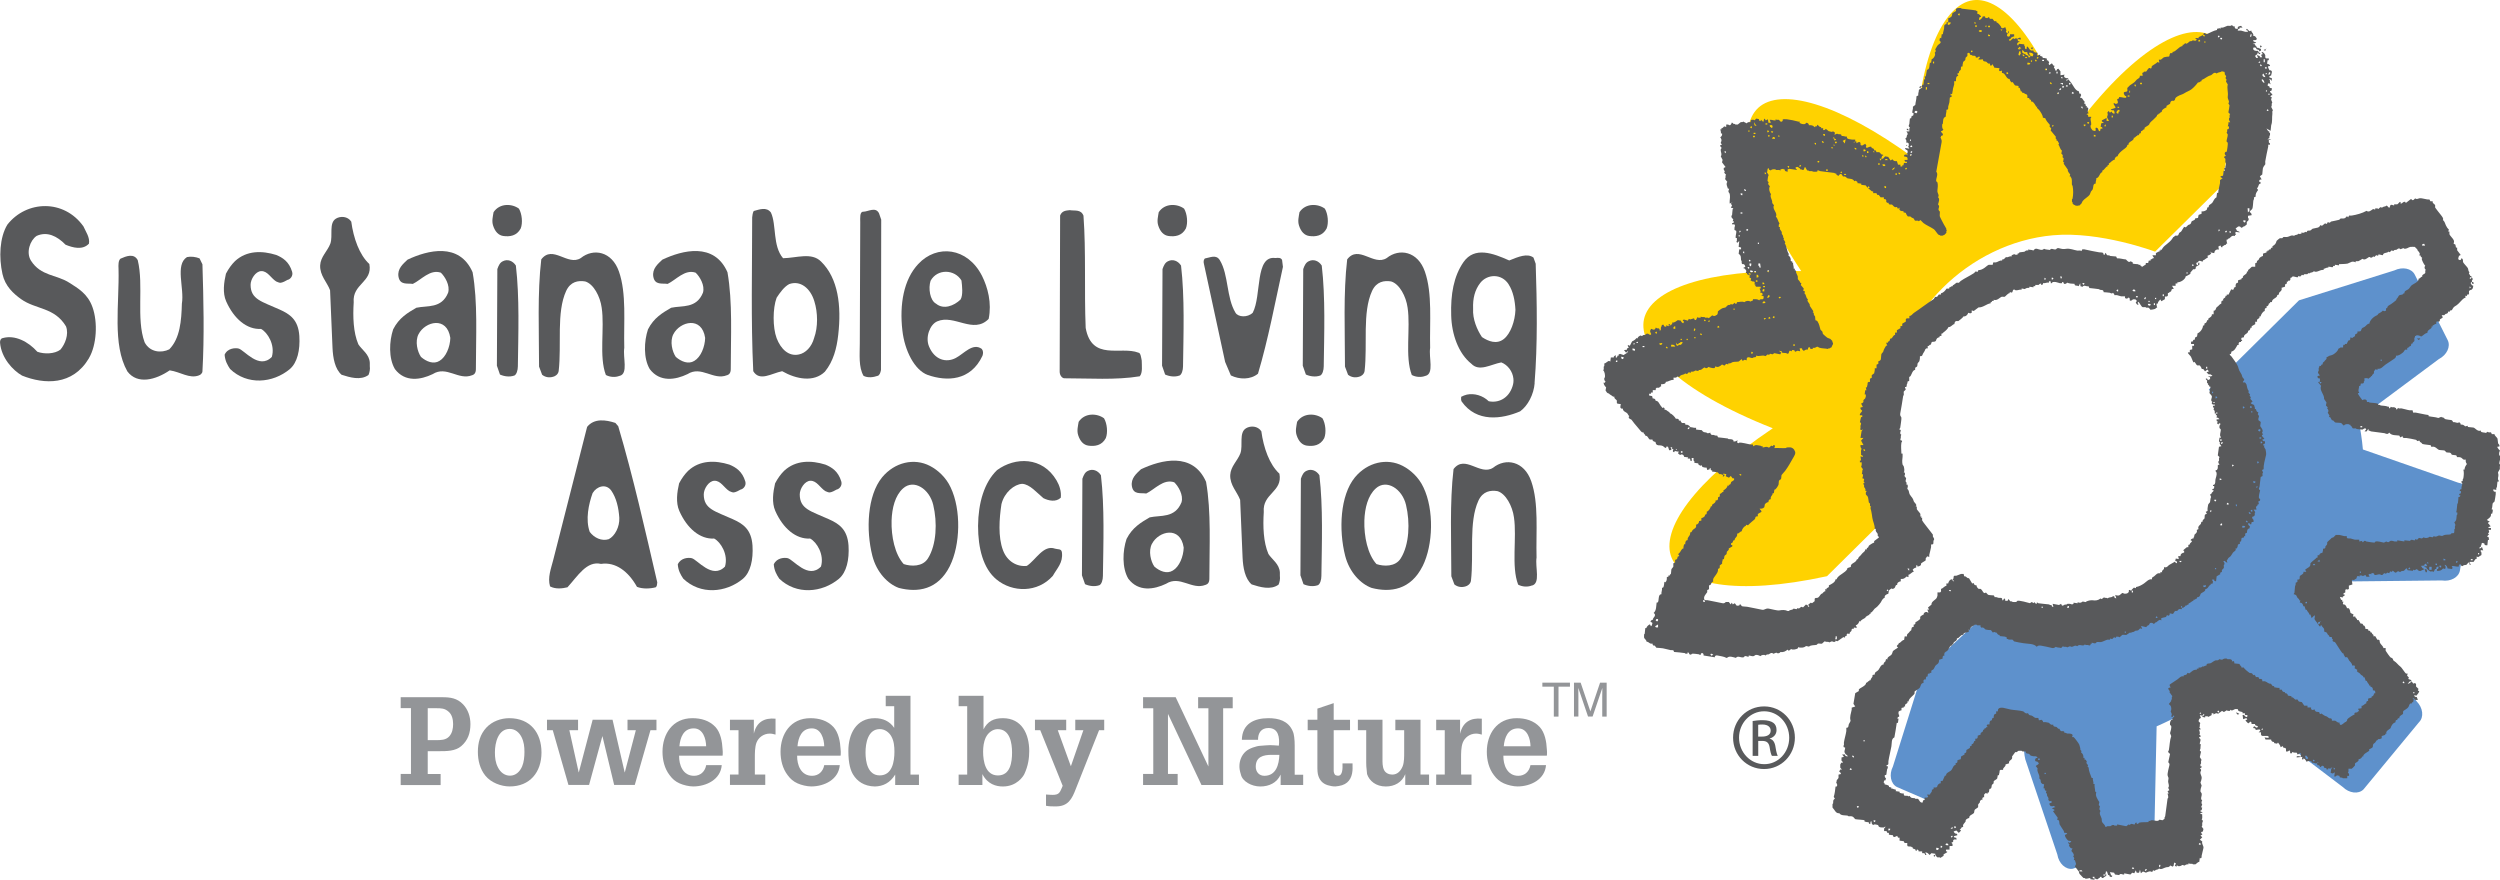 <?xml version="1.0" encoding="UTF-8"?> <svg xmlns="http://www.w3.org/2000/svg" id="Layer_1" viewBox="0 0 554.49 195.12"><defs><style>.cls-1{fill:#58595b;}.cls-2{fill:#ffd200;}.cls-3{fill:#5e91cc;}.cls-4{fill:#939598;}</style></defs><path class="cls-1" d="M19.73,79.45c-3.62,6.12-9.93,5.82-14.83,3.86-2.06-1.17-4.6-3.91-4.89-7.29-.05-.54.2-.98.59-1.03,2.69-.78,5.68.78,7.68,3.03,1.47.54,3.82.54,5.14-.49.98-1.17,1.91-3.33,1.22-5.14-2.54-4.26-6.7-3.72-9.93-6.02-1.71-1.22-3.57-2.89-4.16-5.58-.83-3.72-.64-8.12,1.08-10.96,4.26-5.43,12.58-5.68,16.88.39.49,1.13,1.47,2.45,1.22,3.82-1.42,1.52-3.62.88-5.19.24-1.91-1.96-4.11-2.99-6.41-1.96-1.47.98-2.4,3.67-1.27,5.48,2.2,3.48,5.72,3.08,8.56,4.94,1.81,1.17,4.01,2.35,5.09,5.38,1.22,3.38.93,8.42-.78,11.31Z"></path><path class="cls-1" d="M44.1,83.27c-2.1.78-4.06-.78-6.46-1.13-3.08,2.1-7.14,3.23-9.39.24-3.38-5.97-1.76-14.97-1.96-22.71-.05-.93-.05-1.91.44-2.3,1.22-.54,2.98-1.27,3.82.34,1.37,5.58-.39,12.97,1.52,18.2,1.17,2.25,3.72,2.45,5.48,1.57,2.4-2.45,2.69-6.41,2.79-10.13.59-3.47-1.57-8.61,1.13-10.33.88-.19,1.96-.05,2.79.29l.64,1.32c.24,7.78.44,16,0,23.73,0,.44-.54.88-.78.88Z"></path><path class="cls-1" d="M64.3,81.85c-3.82,3.18-9.49,3.62-13.26,0-.59-.88-1.12-1.81-1.22-3.18.68-1.52,2.45-1.52,3.08-1.37,1.27.29,4.55,4.79,7.39,1.86.78-2.64-.93-5.43-2.4-6.21-3.13.19-6.02-2.25-7.73-6.12-.83-1.86-.49-4.21-.05-6.12.59-1.13,1.27-2.06,2.01-2.79,2.59-2.4,6.02-2.35,9.15-1.37,1.42.59,2.84,1.47,3.52,3.72.29.93-.44,1.71-1.03,1.81-.39.24-1.08.59-1.52.64-.2.05-.78-.2-.98-.29-1.17-.73-1.91-2.35-3.33-2.3-1.27.05-2.35,1.81-2.35,3.03,0,3.28,2.54,3.72,6.41,5.48,2.3,1.03,4.16,2.25,4.4,5.87.2,3.13-.44,5.92-2.1,7.34Z"></path><path class="cls-1" d="M82.02,81.21c.1.69-.05,1.42-.29,1.96-1.76,1.27-4.11.54-5.97-.05-1.47-1.27-1.91-3.72-2.01-5.97l-.54-12.77c-.64-1.76-2.3-3.28-2.2-5.53.1-1.91,1.62-3.13,2.25-4.79.64-1.76-.39-4.6,1.27-5.58.98-.59,2.59-.54,3.38.68.49,3.67,1.81,7.39,4.01,9.4.78,4.06-3.82,4.35-3.47,8.51-.2,3.18-.1,6.66,1.03,9.3.78,1.22,2.45,2.2,2.54,4.11v.73Z"></path><path class="cls-1" d="M104.72,83.22c-3.03,1.22-5.68-2.2-8.76-.24-2.64,1.27-6.12,1.86-8.37-1.12-1.42-2.4-1.27-6.17-.39-8.81,1.32-2.59,3.23-3.67,5.14-4.79,2.45-.54,5.58.24,7.05-3.33.49-1.62-.73-3.62-1.61-4.45-2.4-.83-4.36,1.61-6.22,2.49-1.22-.19-2.84.34-3.18-1.61-.29-1.76,1.03-2.84,2.01-3.77,4.45-2.1,11.5-3.91,14.43,2.79,1.18,6.61.73,14.44.73,21.48,0,.83-.34,1.22-.83,1.37ZM92.83,74.12c-.83,1.61-.24,3.91.54,5.04,1.17,1.03,2.79,1.71,4.11.88,1.42-.83,2.35-3.08,2.4-5.09-.73-4.89-5.58-3.67-7.05-.83Z"></path><path class="cls-1" d="M111.62,52.34c-1.03-.15-1.81-.93-2.25-2.3-.34-1.03-.05-2.01.1-2.98,1.37-2.06,4.11-1.91,5.63-.78.68,1.17.88,3.18.39,4.4-.88,1.66-2.45,1.86-3.87,1.66ZM114.02,83.31c-.98.34-2.15.2-3.13-.24l-.68-1.96.1-21.43c.29-.83.59-1.47,1.27-1.76.98-.49,2.15-.1,2.84.98.83,7.05.54,15.12.44,22.36,0,.83-.29,1.86-.83,2.06Z"></path><path class="cls-1" d="M137.41,83.36c-.93.39-2.15.29-3.03-.19-1.57-4.06-.24-10.37-.93-14.93-.34-2.5-1.81-5.29-3.67-5.82-1.52-.24-3.23,0-4.21,2.11-2.2,4.79-.98,11.94-1.66,17.76-.1.74-.78,1.18-1.22,1.27-.83.25-1.71.15-2.45-.44l-.68-1.81c0-7.78-.39-16.34.49-23.78,2.54-3.33,5.87,1.56,8.76-.29,2.79-2.25,6.9-1.52,8.47,2.99,1.71,4.89,1.03,11.21,1.18,16.93-.34,2.15.93,5.72-1.03,6.21Z"></path><path class="cls-1" d="M161.24,83.22c-3.03,1.22-5.68-2.2-8.76-.24-2.64,1.27-6.12,1.86-8.37-1.12-1.42-2.4-1.27-6.17-.39-8.81,1.32-2.59,3.23-3.67,5.14-4.79,2.45-.54,5.58.24,7.05-3.33.49-1.62-.73-3.62-1.62-4.45-2.4-.83-4.35,1.61-6.21,2.49-1.22-.19-2.84.34-3.18-1.61-.29-1.76,1.03-2.84,2.01-3.77,4.45-2.1,11.5-3.91,14.44,2.79,1.17,6.61.73,14.44.73,21.48,0,.83-.34,1.22-.83,1.37ZM149.35,74.12c-.83,1.61-.24,3.91.54,5.04,1.18,1.03,2.79,1.71,4.11.88,1.42-.83,2.35-3.08,2.4-5.09-.73-4.89-5.58-3.67-7.05-.83Z"></path><path class="cls-1" d="M182.97,82.43c-2.45,2.4-6.31,1.71-9.49-.1-2.4.49-4.99,2.35-6.41,0-.54-11.16-.24-22.85-.24-34.11.05-.44.1-.98.34-1.42,1.27-.34,2.84-.98,3.82.34,1.27,2.74.34,7.39,2.69,10.13,3.03-.05,6.31-1.37,8.42.73,3.82,3.72,4.55,9.84,3.82,16.24-.34,3.04-1.08,5.87-2.94,8.17ZM175.04,63.01c-1.12.59-2.06,1.91-2.79,3.03-.88,2.35-.88,6.61,0,8.96.93,2.44,2.69,4.11,4.94,3.62,1.47-.29,2.84-1.66,3.38-3.67.88-2.4.83-5.63.05-8.12-.88-2.94-3.13-4.7-5.58-3.82Z"></path><path class="cls-1" d="M195.39,82.09c-.1.59-.34,1.18-.73,1.27-.98.34-2.2.49-3.13,0-1.13-1.96-.83-4.7-.83-7.14l.1-26.91c0-.93-.15-2.35.64-2.35,1.13,0,2.74-1.18,3.52.34l.49,1.42-.05,33.37Z"></path><path class="cls-1" d="M207.87,71.28c-1.62.68-2.69,3.52-1.81,5.58,1.22,2.94,3.77,3.67,5.92,2.54,1.81-.93,3.77-3.47,5.78-2.01.34.44.34.98.15,1.52-2.64,5.63-7.93,5.72-12.13,4.26-2.98-1.08-5.14-5.48-5.63-9.84-.68-5.82.29-11.35,3.52-14.78,4.11-4.41,10.91-3.72,14.14,2.64,1.27,2.54,2.2,6.02,1.47,9.54-3.38,3.47-7.63-1.08-11.4.54ZM206.4,62.27c-.54,1.66-.15,4.36,1.22,5.09,1.66,1.37,3.96.49,5.43-.93.59-.98.34-3.08.2-4.21-1.47-2.5-5.33-2.69-6.85.05Z"></path><path class="cls-1" d="M252.79,83.46c-5.33.88-11.25.44-16.78.44-.44-.05-.98-.64-.98-1.47l.1-34.64c.44-1.08,1.32-1.08,2.15-1.18,1.08.2,2.45-.24,3.03,1.22.59,7.88.15,16.73.49,24.91,1.37,7.44,7.78,3.96,11.7,5.48.49.05.59,1.03.73,1.76,0,1.08.25,2.69-.44,3.48Z"></path><path class="cls-1" d="M259.15,52.34c-1.03-.15-1.81-.93-2.25-2.3-.34-1.03-.05-2.01.1-2.98,1.37-2.06,4.11-1.91,5.63-.78.69,1.17.88,3.18.39,4.4-.88,1.66-2.45,1.86-3.87,1.66ZM261.55,83.31c-.98.34-2.15.2-3.13-.24l-.68-1.96.1-21.43c.29-.83.59-1.47,1.27-1.76.98-.49,2.15-.1,2.84.98.83,7.05.54,15.12.44,22.36,0,.83-.29,1.86-.83,2.06Z"></path><path class="cls-1" d="M279.02,82.88c-1.66,1.37-4.11,1.32-6.02.39l-1.27-2.99-4.7-21.73c-.15-.59-.05-.93.2-1.22,1.17-.19,2.5-.98,3.33.39,1.96,3.23,1.42,8.27,3.47,11.65.59.98,2.64,1.12,3.82,0,2.01-3.82.44-12.77,5.04-12.14.49-.05,1.22-.15,1.47.44l.19,1.52c-1.71,7.78-3.28,16.15-5.53,23.68Z"></path><path class="cls-1" d="M290.37,52.34c-1.03-.15-1.81-.93-2.25-2.3-.34-1.03-.05-2.01.1-2.98,1.37-2.06,4.11-1.91,5.63-.78.69,1.17.88,3.18.39,4.4-.88,1.66-2.45,1.86-3.87,1.66ZM292.77,83.31c-.98.34-2.15.2-3.13-.24l-.69-1.96.1-21.43c.29-.83.59-1.47,1.27-1.76.98-.49,2.15-.1,2.84.98.83,7.05.54,15.12.44,22.36,0,.83-.29,1.86-.83,2.06Z"></path><path class="cls-1" d="M316.16,83.36c-.93.39-2.15.29-3.03-.19-1.57-4.06-.24-10.37-.93-14.93-.34-2.5-1.81-5.29-3.67-5.82-1.52-.24-3.23,0-4.21,2.11-2.2,4.79-.98,11.94-1.66,17.76-.1.74-.78,1.18-1.22,1.27-.83.25-1.71.15-2.45-.44l-.68-1.81c0-7.78-.39-16.34.49-23.78,2.54-3.33,5.87,1.56,8.76-.29,2.79-2.25,6.9-1.52,8.47,2.99,1.71,4.89,1.03,11.21,1.17,16.93-.34,2.15.93,5.72-1.03,6.21Z"></path><path class="cls-1" d="M340.38,84.98c-.19,2.5-1.52,5.04-3.23,6.26-4.01,1.71-9.64,2.54-12.97-2.2-.14-.29-.14-.64-.1-1.03.39-.2.83-.39,1.27-.49,1.66-.34,3.52.2,4.84,1.47,2.06.44,4.41-.54,5.29-3.33.19-.59.24-1.08.19-1.66-.15-1.61-1.27-3.08-2.69-3.62-2.35.44-4.89,2.15-6.65.29-2.84-2.25-4.36-6.51-4.46-10.72-.14-4.65.54-8.66,2.74-11.84,2.45-3.47,6.51-1.96,10.13-.34,2.05-.83,4.01-1.66,5.38-.64l.49,1.37c.29,8.66.44,17.91-.25,26.47ZM334.61,63.06c-1.57-2.45-4.75-2.3-6.31-.29-1.17,1.52-1.66,3.38-1.57,5.68-.14,2.35.88,4.7,1.96,6.31,1.47.98,3.28,1.66,4.84.44,1.52-1.18,2.5-4.01,2.59-6.46-.1-2.01-.49-4.11-1.52-5.68Z"></path><path class="cls-1" d="M145.44,130.26c-1.32.34-2.94.39-4.16-.1-1.91-3.43-4.74-5.58-7.98-5.09-3.18-.74-5.14,2.69-7.44,5.19-1.18.29-2.69.44-3.86-.2-.59-1.96.24-4.01.68-5.77l7.54-29.61c1.57-1.96,4.16-1.57,6.26-.88l.64.73c3.33,11.26,5.97,23.05,8.66,34.64-.05.44-.05.88-.34,1.08ZM135.55,108.77c-1.18-1.56-3.18-.93-4.11.59-.88,2.45-1.62,5.87-.64,8.61.98,1.32,2.64,2.11,4.21,1.62,1.37-.69,2.45-2.74,2.35-4.75-.15-2.2-.64-4.41-1.81-6.07Z"></path><path class="cls-1" d="M164.81,128.35c-3.82,3.18-9.49,3.62-13.26,0-.59-.88-1.13-1.81-1.22-3.18.69-1.52,2.45-1.52,3.08-1.37,1.27.29,4.55,4.79,7.39,1.86.78-2.64-.93-5.43-2.4-6.21-3.13.19-6.02-2.25-7.73-6.12-.83-1.86-.49-4.21-.05-6.12.59-1.13,1.27-2.06,2.01-2.79,2.59-2.4,6.02-2.35,9.15-1.37,1.42.59,2.84,1.47,3.52,3.72.29.93-.44,1.71-1.03,1.81-.39.24-1.08.59-1.52.64-.2.05-.78-.2-.98-.29-1.17-.73-1.91-2.35-3.33-2.3-1.27.05-2.35,1.81-2.35,3.03,0,3.28,2.54,3.72,6.41,5.48,2.3,1.03,4.16,2.25,4.4,5.87.19,3.13-.44,5.92-2.1,7.34Z"></path><path class="cls-1" d="M186.1,128.35c-3.82,3.18-9.49,3.62-13.26,0-.59-.88-1.12-1.81-1.22-3.18.69-1.52,2.45-1.52,3.08-1.37,1.27.29,4.55,4.79,7.39,1.86.78-2.64-.93-5.43-2.4-6.21-3.13.19-6.02-2.25-7.73-6.12-.83-1.86-.49-4.21-.05-6.12.59-1.13,1.27-2.06,2.01-2.79,2.59-2.4,6.02-2.35,9.15-1.37,1.42.59,2.84,1.47,3.52,3.72.29.93-.44,1.71-1.03,1.81-.39.24-1.08.59-1.52.64-.2.05-.78-.2-.98-.29-1.17-.73-1.91-2.35-3.33-2.3-1.27.05-2.35,1.81-2.35,3.03,0,3.28,2.54,3.72,6.41,5.48,2.3,1.03,4.16,2.25,4.41,5.87.19,3.13-.44,5.92-2.11,7.34Z"></path><path class="cls-1" d="M210.67,125.56c-2.64,5.28-7.14,5.92-11.31,4.84-2.45-.88-4.94-3.48-5.87-7.1-1.47-5.77-1.12-13.41,2.15-17.42,2.79-3.38,7.14-4.36,10.62-2.54,1.71.88,3.57,2.54,4.6,4.79,2.35,4.94,2.15,12.72-.19,17.42ZM200.29,108.33c-1.76,1.57-2.45,4.36-2.54,7.14-.1,3.52.73,7.49,2.69,9.64,1.61.54,4.21.64,5.38-1.27,1.91-3.03,2.1-7.98,1.17-11.84-.83-3.57-4.31-5.82-6.7-3.67Z"></path><path class="cls-1" d="M233.52,127.71c-3.38,3.82-8.96,3.72-12.48.83-2.98-2.44-4.11-6.95-4.11-11.89.05-5.14,1.37-9.64,4.21-12.38,4.01-2.94,10.08-3.04,13.21,2.3.64,1.08,1.08,2.44.93,3.82-1.08,1.03-2.69.68-3.86.1-1.47-1.22-2.99-3.08-4.7-3.18-1.76.1-3.96,1.91-4.6,4.5-.49,3.23-.78,7.29.34,10.23.93,2.5,3.13,3.72,5.29,3.47,2.01-1.32,3.67-4.75,6.26-3.82.59.2,1.42-.05,1.52.83.29,2.3-1.08,3.52-2.01,5.19Z"></path><path class="cls-1" d="M241.39,98.84c-1.03-.15-1.81-.93-2.25-2.3-.34-1.03-.05-2.01.1-2.98,1.37-2.06,4.11-1.91,5.63-.78.69,1.17.88,3.18.39,4.4-.88,1.66-2.45,1.86-3.87,1.66ZM243.79,129.81c-.98.34-2.15.2-3.13-.24l-.69-1.96.1-21.43c.29-.83.59-1.47,1.27-1.76.98-.49,2.15-.1,2.84.98.83,7.05.54,15.12.44,22.36,0,.83-.29,1.86-.83,2.06Z"></path><path class="cls-1" d="M267.38,129.72c-3.03,1.22-5.68-2.2-8.76-.24-2.64,1.27-6.12,1.86-8.37-1.13-1.42-2.4-1.27-6.17-.39-8.81,1.32-2.59,3.23-3.67,5.14-4.79,2.45-.54,5.58.24,7.05-3.33.49-1.62-.73-3.62-1.61-4.45-2.4-.83-4.36,1.61-6.21,2.49-1.22-.19-2.84.34-3.18-1.61-.29-1.76,1.03-2.84,2.01-3.77,4.45-2.1,11.5-3.91,14.44,2.79,1.17,6.61.73,14.44.73,21.48,0,.83-.34,1.22-.83,1.37ZM255.49,120.62c-.83,1.61-.25,3.91.54,5.04,1.17,1.03,2.79,1.71,4.11.88,1.42-.83,2.35-3.08,2.4-5.09-.73-4.89-5.58-3.67-7.04-.83Z"></path><path class="cls-1" d="M283.87,127.71c.1.69-.05,1.42-.29,1.96-1.76,1.27-4.11.54-5.97-.05-1.47-1.27-1.91-3.72-2.01-5.97l-.54-12.77c-.64-1.76-2.3-3.28-2.2-5.53.1-1.91,1.61-3.13,2.25-4.79.64-1.76-.39-4.6,1.27-5.58.98-.59,2.59-.54,3.38.68.49,3.67,1.81,7.39,4.01,9.4.78,4.06-3.82,4.35-3.47,8.51-.2,3.18-.1,6.66,1.03,9.3.78,1.22,2.44,2.2,2.54,4.11v.73Z"></path><path class="cls-1" d="M289.84,98.84c-1.03-.15-1.81-.93-2.25-2.3-.34-1.03-.05-2.01.1-2.98,1.37-2.06,4.11-1.91,5.63-.78.69,1.17.88,3.18.39,4.4-.88,1.66-2.45,1.86-3.86,1.66ZM292.24,129.81c-.98.34-2.15.2-3.13-.24l-.68-1.96.1-21.43c.29-.83.59-1.47,1.27-1.76.98-.49,2.15-.1,2.84.98.83,7.05.54,15.12.44,22.36,0,.83-.29,1.86-.83,2.06Z"></path><path class="cls-1" d="M315.53,125.56c-2.64,5.28-7.14,5.92-11.3,4.84-2.45-.88-4.94-3.48-5.87-7.1-1.47-5.77-1.13-13.41,2.15-17.42,2.79-3.38,7.14-4.36,10.62-2.54,1.71.88,3.57,2.54,4.6,4.79,2.35,4.94,2.15,12.72-.19,17.42ZM305.15,108.33c-1.76,1.57-2.45,4.36-2.54,7.14-.1,3.52.73,7.49,2.69,9.64,1.61.54,4.21.64,5.38-1.27,1.91-3.03,2.1-7.98,1.17-11.84-.83-3.57-4.31-5.82-6.71-3.67Z"></path><path class="cls-1" d="M339.75,129.86c-.93.39-2.15.29-3.03-.19-1.57-4.06-.25-10.37-.93-14.92-.34-2.5-1.81-5.29-3.67-5.82-1.52-.24-3.23,0-4.21,2.11-2.2,4.79-.98,11.94-1.66,17.76-.1.74-.78,1.17-1.22,1.27-.83.25-1.71.15-2.45-.44l-.68-1.81c0-7.78-.39-16.34.49-23.78,2.54-3.33,5.87,1.56,8.76-.29,2.79-2.25,6.9-1.52,8.47,2.99,1.71,4.89,1.03,11.21,1.18,16.93-.34,2.15.93,5.72-1.03,6.21Z"></path><path class="cls-3" d="M545.11,107.02l-21.03-7.33c-.2-2.26-.54-4.52-1.02-6.76l17.87-13.29c1.79-.92,2.66-2.8,1.96-4.2l-7.3-14.52c-.7-1.4-2.73-1.82-4.54-.94l-21.14,6.63-20,19.79c4.06,5.19,6.48,11.72,6.48,18.8,0,16.88-13.69,30.56-30.56,30.56-7.21,0-20.63,4.97-25.85.8l-13.27,12.38-.39.38-6.48,20.69c-.91,1.79-.5,3.82.88,4.54l11.97,5.18c1.39.71,3.28-.13,4.22-1.91l10.16-15.09c2.22.49,1.54,3.39,2.13,5.68l7.11,21.12c.32,1.99,1.84,3.4,3.39,3.16l15.87-5.29c1.54-.24,2.56-2.04,2.28-4.02l.48-22.28c1.04-.46,2.07-.93,3.1-1.44,1.03-.51,12.64-3.18,13.61-3.75l24.56,18.63c1.43,1.41,3.49,1.66,4.6.56l12.34-14.93c1.11-1.1.88-3.16-.52-4.6l-19.1-24.02c1.17-1.97,1.44-.49,2.36-2.57l22.28-.24c1.99.31,3.8-.7,4.05-2.25l2.63-16.04c.25-1.54-1.14-3.08-3.12-3.42Z"></path><path class="cls-2" d="M490.33,7.83c-5.74-2.97-17.13,2.93-30.75,21.34-6.88-20.16-15.38-30-21.97-29.12-6.41.87-12.35,12.23-12.95,35.12-17.19-12.56-29.8-15.75-34.69-11.25-4.75,4.39-3.1,17.11,9.53,36.2-21.29-.43-33.45,4.18-34.87,10.68-1.38,6.31,7.27,15.79,28.57,24.19-17.68,11.85-25,22.61-22.43,28.75,2.39,5.71,13.96,8.52,34.45,4.06l8.41-8.33,5.06-4.99.94-.93s-.05-.08-.08-.11l2.56-4.91c-3.93-5.28-1.85-13.81-1.85-20.9,0-17.52,16.34-33.79,35.11-35.45,10.47-.93,22.61,3.63,22.62,3.64l1.04-1.04,4.96-4.9,8.39-8.3c5.04-18.88,3.59-30.82-2.05-33.74Z"></path><path class="cls-1" d="M472.7,130.99c.04-.22.45-.47.59-.66l.46.13v-.26c.62-.08,1.27-.44,1.78-.79.54-.37,1.04-1.05,1.78-.92-.11-.48.26-.5.46-.66.47-.37.65-.81,1.38-.66v-.26h.4c-.16-.38.35-.56.4-.72s-.05-.32.2-.46l.13.13c.34-.06.57-.28.79-.53l1.38-.79v.2l.4.2c.05-.32-.07-.56-.4-.53l.13-.53.66.13-.13-.66h.53c-.08-.48.39-.74.79-.79v-.4l-.26-.07c.16-.1.78-.7.86-.72.09-.03.22.01.33,0v-.53c.34.08.32-.22.4-.33.14-.2.46-.31.4-.59-.16.04-.36,0-.26-.2.08-.17.48-.33.66-.33-.09-.26.1-.37.13-.46.03-.08-.02-.18,0-.26.07-.23.79-.5.53-1.12l.4-.2c-.28-.66.46-.96.53-1.19s-.02-.5.4-.46c-.16-.38.35-.56.4-.72.1-.37-.17-.95.53-.99l-.26-.46.4-.2c.02-.19-.03-.41,0-.59.03-.2.08-.56.13-.79.03-.15.38-.48.4-.53.11-.39.07-.87.26-1.19l-.26-.59c.34.08.32-.22.4-.33.14-.2.46-.31.4-.59h-.26v-.26c.41.03.43-.3.4-.66h-.26v-.26s.14.03.2,0c.4-.22.28-.79.33-1.12.07-.45.37-1.07.26-1.58,0-.03-.2-.32-.26-.4.08-.21.38-.18.4-.2.02-.02-.03-.13,0-.2.02-.06.12-.09.13-.13.04-.22-.03-.49,0-.72l.4-.2c-.23-.17-.33-.36-.26-.66.01-.05.12-.08.13-.13.04-.28-.11-.61.13-.79l-.4-.4.26-1.91.53-.13-.4-.59.13-.13-.26-.4.13-.79.26.07c.1-.23-.13-.42-.13-.46-.08-.53.22-1.11.13-1.45-.02-.07-.24-.19-.26-.26-.08-.3-.02-.75.26-.92l-.4-.2c.06.42-.21.31-.4.07l.13-.46h-.2l-.07-.4.66-.07c-.21-.22-.33-.4-.66-.33l.13-.53h-.26v-.4h-.26c.01-.37.07-.63-.26-.86l.13-.46h-.26v-.4c.29,0,.46.1.4-.26-.49.09-.89-.18-.53-.59-.57-.37,0-.83-.13-1.32-.02-.06-.44-.54-.53-.66l.26-1.38h-.26c.05-.4-.56-.44-.26-.79h-.26c-.03-.18.04-.44,0-.59-.02-.07-.22-.18-.26-.26-.16-.34.5-.2.4.2l.53-.26v-.4l-.53-.26.66.07.4-.13c-.09-.09-.37-.31-.46-.33-.11-.03-.28.03-.4,0-.09-.03-.33-.38-.46-.46l.53-.2-.33-.4-.53.4-.4-.53h-.33c.03-.14-.37-.77-.46-.79-.14-.04-.38.04-.53,0-.21-.06-.41-.66-.66-.79l-.2.13-.53-1.25c-.12-.22-.59-.64-.66-.79-.14-.31.36-.17.4-.2v-.53l.53-.13v-.79h.4v-.4h-.66v-.53h.33l.2-.4h.26l.13-.53.4-.2.13-.72c.57-.17,1.24-1.11,1.19-1.71h.26l.13-.53c.35.05.49-.37.53-.66h.26v-.33c.32-.28.87-.45.79-.99h.4v-.79c.53.05.45-.62.72-.79.47-.3.57-.66.99-.79-.04-.36-.01-.69.4-.66v-.33c.07-.05.13-.16.2-.2.18-.1.32-.12.33-.53h.26v-.26h.4l.59-1.19.26.13.33-.13v-.33l.4-.2c-.06-.46.03-.9.53-.92v-.53l.79-.26v-.26h.26c-.12-.72,1.04-.7.92-1.45h.26v-.33c.22-.06.76-.7.86-.72.16-.04.68.05.72,0v-.79c.42.04.33-.23.4-.46.05-.17.35-.06.53-.66.02-.08.63-.48.79-.46v-.53l.79-.26v-.26h.26v-.26l.26.13v-.26h.33l.2-.4h.26v-.33c.61-.37.74-.54.92-1.19.02-.06.68-.58.72-.59.14-.04.38.04.53,0,.07-.02.19-.24.26-.26.2-.05.55.03.79,0,.58-.08.94-.54,1.58-.26.15-.22.49-.2.66-.26.19-.07.39-.38.53-.13l.46-.13v-.26l.33.13.66-.26.2.13c-.02-.54.4-.33.72-.4.14-.03.48-.38.53-.4.41-.11.76-.17,1.19-.26.16-.04.55-.31.46-.53l.46.13.66-.53.4.13.2-.4.46.13.26-.26c.61-.14,1.24-.23,1.84-.4.07-.02.19-.24.26-.26.31-.09.68.09,1.05-.13.11-.07.34-.4.4-.4l.26.26.2-.4c.19-.02.41.03.59,0,1.07-.17,2.37-.53,3.29-1.05.48.4,1-.1,1.45-.4l.46.13v-.26c.26.02.56-.09.72.13.25-.26.49-.6.79-.26.25-.39.73-.18,1.05-.53l.53.53c.26-.14.16-.59.4-.66.3-.08.47.13.72.13v-.26s.56.04.72,0c.19-.05.78-1.1.72-.13.45-.04.51-.55,1.05-.4l.07.26,1.19-.92.26.26c.3.09.46-.21.66-.4.26.34.72.03.92,0,.68-.1,1.52.34,2.24.26l.2.4h.53c-.18.41.47.66.53.86.04.14-.04.38,0,.53.03.11,1.13,1.45,1.32,1.71.23.33.6.7.4,1.05.41.34.48.79.66,1.19.14.32.36.67.66.92l-.13.46h.26c.02.19-.04.43,0,.59.05.23.62.78.79,1.05.27.44.29.5.13,1.05l.4.2.13.66h.26v.59l.79,1.05-.4.2c0,.26-.21.43-.13.72.04.14.31.24.46.2.18-.05.15-.33.26-.4.45.26.25.55.33.86.07.24.89,1.04,1.05,1.32.17.29.04.71.4.92,0,.04-.12.08-.13.13-.1.35.32.41.26.72h.26c.01.08-.02.22,0,.26h-.2l-.2.2.2.2.2-.2v-.2c.04.08.38.1.26.59-.01.05-.12.08-.13.13-.03.1.03.26,0,.33.25-.04.43.14.4.4h-.4v-.4s-.23.08-.26.2v.13c.18.21.18.52.53.46.04.29-.07.75-.33.92-.06.04-.34.1-.4.13-.07.05-.13.14-.2.2v.72h-.33l-.2.4-.26-.13v.53s-.14-.03-.2,0c-.62.35-1.09,1.14-1.71,1.58-.39.28-.62.31-.86.72-.16.28-.21.54-.66.46v.26h-.4c0,.44-.3.44-.59.53-.07.02-.19.24-.26.26-.15.04-.41-.03-.59,0l.26.46c-.1.23-.62.38-.66.53-.02.08.02.18,0,.26-.06.21-.47.3-.59.07-.25.17-.21.38-.2.66-.39-.11-.46.29-.79.26v.26h-.26v.33c-.35.3-.99.56-.92,1.12-.52-.01-.88.56-1.38.79-.28-.17-.68-.33-1.05-.26-.05,0-.12.2-.33.13.1.24-.13.42-.13.46-.03.2.05.49,0,.66-.04.15-.5.32-.4.59h-.26l-.13.53c-.35-.06-.44.46-.79.4v.4h-.46c-.21.21-.27.47-.53.66-.41.31-.95.76-1.51.66.06.3-.1.48-.33.66-.6.45-1.34.86-1.98,1.32-.58.41-1,1.08-1.78.92v.26l-.46-.13s-.31.41-.33.46c-.03.11.03.28,0,.4-.04.16-.56.34-.4.72l-.26-.13c.06.39-.4.37-.59.66-.19-.24-.56-.1-.86-.13-.02.19.03.42,0,.59,0,.05-.11.08-.13.13-.03.08.02.18,0,.26-.06.22-.44.22-.66.2l-.13.53h-.26c.03.45-.21.78-.13,1.25,0,.05.2.12.13.33h-.26c-.15.15.8,1.32.99,1.58.39-.28,1.11-.22.99.4.15.02.33-.03.46,0,.05.01.08.13.13.13.66.08,1.31.06,1.91.26v.26c.26-.11.54.12.59.13.56.08,1.06.05,1.58.26.07.03.17-.02.2,0,.02.01,0,.32.2.4l.26-.4c.18.24.52.08.79.13.05,0,.07.11.13.13.07.03.17-.02.2,0,.02.01,0,.32.2.4l.26-.4c.18.24.51.09.79.13.53.08,1.19.33,1.71.4.23.03.49-.02.72,0l.13.53c.19.02.41-.03.59,0,.91.14,1.88.43,2.83.53v.26c.71.16,1.49.17,2.17.4l.66-.26c.11.2.27.09.4.13.05.01.38.36.53.4.25.05.57.09.79.13.54.1.57-.11.92.53.47-.1.94.36,1.32,0,.16.17.38.28.33.53.39-.05.73.09.99.4l.59-.13v.26c.37.08.91.06,1.25.13.41.09.9.97,1.65.66.02.02-.04.14,0,.2.16.27.81.21,1.12.33l.4-.26c.16.22.46.11.72.13l.2.4h.59c-.06.3.6.76.66.99.08.29.06.8.13,1.05.03.12.43.32.26.72-.03.03-.54-.11-.4.2.12.25.32.47.53.66v.13c-.17.13-.19.72-.13.92.02.07.24.19.26.26.08.28-.26,1.22-.26,1.58l.26.4c-.24.18-.08.52-.13.79s-.47.68-.4.92c.23.77-.1.91,0,1.45,0,.05.23.22.13.46h-.26c-.07.4-.07.85-.13,1.25,0,.05-.12.08-.13.13-.03.14.02.31,0,.46l-.66-.13c-.06.41.14.58.53.53-.02.19.03.41,0,.59-.06.38-.17,1.24-.26,1.58-.03.09-.37.3-.4.4-.11.4-.05.98-.26,1.32l.26.07c.06.36-.07.62-.13.92h-.26c.11.74-.44.95-.92,1.38l.66.4-.4.2.07.26h.2c-.09.26.2.32.26.46.16.35-.57,0-.4.46h.53v.4h-.53l.13.46-.26.46.26.07c-.17.2-.44.32-.4.59h.26l.13.66h-.26l-.13,1.19c-.36.04-.69.01-.66-.4l-.46-.13c-.25.13-.15.32-.2.46-.03.09-.22.2-.13.46h-.26v.4l.53-.4.26.79-.33-.13-.33.2c.35.23.27.53.26.92l-.72.46-.33-.13v.53c-.38-.12-.55.61-.72.66h-.86l.26.66c-.49.18-.08-.71-.46-.53-.15.07-.42.5-.53.53-.22.06-.58-.02-.79.26h-.26l-.2-.4c-.33-.03-.44.21-.4.53-.57.07-1.01-.2-1.58-.13l.2.4-.13.26-.99-.13c-.03-.31-.24-.79-.66-.79l.26.46-.13.46-.46-.13c-.37.47-.78.59-1.38.53l.07-.4h.2l.13-.53c-.42-.06-.58.14-.53.53h-.26l-.33.66c-.17-.26-.55-.06-.79-.13-.11-.03-.26-.4-.59-.26.03-.13.14-.15.13-.26h-.26v-.26l-.66-.33.79-.07-.2-.26-.07-.26c-.25-.04-.43.14-.4.4l-.79.07c.29.18.26.64.66.59,0,.1.06.22-.07.26-.12.04-.28.08-.4.13-.06.02-.08.12-.13.13-.44.1-.66-.08-.92-.4l-.53.26-.33-.13v.26l-1.19-.13-.2-.4h-.13c-.14.09-.42.5-.53.53-.22.06-.58-.02-.79.26h-.13c-.05-.01-.08-.12-.13-.13-.47-.11-.53.23-.66.26-.39.11-.49-.45-.86-.4v.26l-.46-.13-.2.4-.46-.13-.26.26-.4-.13-.4.4h-.26c-.45-.37-.99.1-1.51,0,.03-.41-.3-.43-.66-.4v.26l-.33-.13-.33.2.26.46h-.72l-.2-.4-.59.26c-.16-.22-.46-.11-.72-.13v.26l-.2-.13c-.48-.06-.38.19-.46.46-.05.16-.48.24-.59.46l-.26-.13-.2.2.13.86-.79.26v.79c-.26-.05-.3.24-.46,0l-.33.13v.59l-.4.2v.26h.26c.04.25-.14.43-.4.4v.26l-.66-.13.26.66h.26v.4h.26l-.13.46c.14.25.3.15.46.2.08.02.48.63.46.79.11.01.24-.03.33,0,.32.1.38.78.46,1.05l.66.33-.13.46h.53c-.06.35.46.44.4.79h.33l.46.79h.33c.05.07.16.13.2.2.04.06-.02.17,0,.2s.14-.04.2,0c.2.12.36.55.33.79.36-.04.69-.01.66.4h.33l.2.4h.26s-.03.14,0,.2c.14.25.53.28.26.59h.46l.46.79h.33l.2.2c-.11.61.53.98.79,1.45.03.06-.02.17,0,.2h.53c.02.19-.04.43,0,.59.02.1,1.02,1.49,1.12,1.51.74.21.3.52.79.79.44.24.86.86,1.32,1.19.41.29,1.05,1.5,1.32,1.58.09.03.22-.01.33,0l-.13.46.4.4-.13.26c.13.27.52.12.66.4s-.24.17-.33.2l-.46.53c.37-.02.63-.28.86-.53l.4.53c.13-.23.54-.14.59.07.04.14-.04.38,0,.53.03.1.44.38.53.53l-.13.4.26.07c.19.19-.47.85-.59,1.05l-.46-.13c-.03.35.23.44.53.4l.26.66c-.18-.03-.44.04-.59,0-.14-.04-.31-.49-.59-.4l.26.26-.13.66h-.26v.26h-.33c-.05.07-.18.14-.2.2-.23.82-.58.95-1.25,1.38-.33.21-.13.47-.2.72-.05.17-1,.48-.79.99h-.33l-.2.4h-.26l-.13.53c-.57.12-.91.76-1.05,1.25-.05.18-1.22.63-.92,1.25h-.26v.26l-.79.26v.53c-.22-.07-.26.11-.33.13-.11.03-.28-.03-.4,0-.07.02-.17.21-.26.26-.19.11-.12-.07-.33.33s-.38.29-.53.53c-.14.22-.08.47-.13.66-.02.09-.65.49-.79.46v.33c-.07.22-1.53.75-1.32,1.38l-.26-.13c.01.39-.46.63-.79.66.2.53-.71.7-.79.99-.03.11.03.28,0,.4-.01.05-.67.71-.72.72-.16.04-.68-.05-.72,0-.03.3.1.67-.13.86.28.2.3.39.26.72h-.4v.53c-.31-.03-.68.04-.99,0-.05,0-.08-.12-.13-.13-.28-.07-.62.09-.59-.4l-.59-.13c-.17.21-.3.32-.59.26l.13-.92-.46.26-.46-.13.13-.92.26-.26-.4.07v.2l-.53-.13v.26h-.4v-.26l-.53-.13c.05-.27-.2-.47-.46-.4-.12.03-.21.36-.46.26.03-.33-.21-.44-.53-.4l-.13-.4.4-.26c-.25-.09-.35.23-.46.26-.32.09-.63-.23-.99-.13v-.26c-.21.07-.28-.12-.33-.13-.37-.07-.67.06-.99.13.05-.18-.31-.58-.46-.66-.2-.1-.24.1-.2.26-.23-.06-.3-.24-.26-.46l.13-.2-1.32.13c-.12-.38.34-.3.59-.26.18.02.19.09.33.13v-.79c-.34-.14-.53.32-.72.26l-.2-.4c-.4.04-.72-.03-1.05-.13v.26h-.4c0-.28.05-.49-.2-.66-.2.28-.39.3-.72.26v-.59l-.2-.2h-.33l-.2-.4-.46.26c-.04-.39-.35-.72-.59-1.05l-.2.26-.66-.13v-.26c-.34.07-.67-.19-.66-.53h-1.25l-.2-.53c.18.13.26.11.46.13.18.02.53.11.46-.2-.17-.26-.34-.18-.59-.2-.76-.04-1.24.24-1.12-.79h-.53l.4-.4-.2-.26-.86.13c.03-.33-.21-.44-.53-.4-.04-.14.09-.36.2-.4.21-.06.31.36.66.26.04-.01.26-.2.13-.26-.13-.21-.67-.06-.59-.53h-.79c.03-.24,0-.38-.2-.53l-.53.4c-.24-.26-1.07-.88-.2-.79l-.2-.4-.72.26-.13-.92c.39-.15.54.33.72.4.37.13.37-.12.33-.4h-.53v-.4h-.53v-.26c-.42-.13-1.04-.08-1.05-.66-.19.02-.42-.04-.59,0-.3.06-.64.54-1.12.13v.26c-.26-.02-.56.09-.72-.13l-.66.4-.4-.26-.92.66c-.05-.01-.08-.12-.13-.13-.33-.08-.58.13-.86.26v-.26h-.4v.4l-.72.4c-.16-.22-.46-.11-.72-.13v.26l-.66-.13c.05-.31.79-.3.33-.66l-.26.4-.59-.13.26.66c-.36-.05-.53.42-.53.72l.4.4c-.29.22.03.7-.26.92.18.16.32.26.26.53l-.26-.07c-.11.12.37.92,0,1.12l.4.4-.4.2c-.1.25.23.35.26.46.11.4-.21.72-.13,1.12h.26c-.16.32-.07.67-.13.99-.04.2-.33.35.13.66l-.26,1.19.4.66c-.24.18-.09.51-.13.79,0,.05-.12.08-.13.13-.03.13.02.31,0,.46.51-.08.23.45-.13.4l.26.33v.26c-.44.56.24,1.09.13,1.71-.05.26-.14.68-.26.92l.26.66c-.1.23-.31,1.1-.26,1.32.01.05.25.35.26.4.14.63-.41,1.19.13,1.58-.21.19-.21.73,0,.92l-.26.59.26.07-.13.59h-.2l-.07.26.53.2-.66.26.53.2c-.05.37.12.86-.13,1.12.49.32.17.56.13.79-.04.28.11.61-.13.79l.4.53-.13.59c-.25-.04-.43.14-.4.4h.2l.07.26-.4.2.4.4-.53.53.53.4c-.19.53.37,1.01.26,1.45-.13.55-.27,1.16-.4,1.71-.05.21.09.43-.2.59l-.2-.13-.13.92c-.26-.08-.7.48-.86.53-.09.02-.42.02-.53,0-.05,0-.08-.12-.13-.13-.3-.04-.59.09-.86-.13v.26c-.32-.04-.61.04-.86.26l-.53-.13c-.25.23-.59.32-.92.26-.05,0-.12-.2-.33-.13v.26l-.4-.2.26-.53-.4-.2-.13.72-.2.2-.53-.26c-.31.48-.53.31-.92.4-.48.1-1.11.64-1.58.26-.25.4-.67.12-.92.53l-.4-.13-.2.4c-.49-.31-.91-.07-1.38.13l-.66-.26-.46.4-.2-.79-.2.66h-.53l-.2-.53-.33.66-.46-.13-.4.4-1.38-.26v.26c-.49.07-.78-.38-1.12.13l-.92-.13-.2-.4-.92-.13.26.72.26.07-.07.26c-.35.04-.62-.02-.59-.4h-.26l-.26-.79c-.37-.04-.21.02-.26.2-.05.16-.09.29-.13.46-.13,0-.26,0-.4,0v.26h.4c0-.09-.02-.19,0-.26.13,0,.38-.04.26.2-.13.26-.56.34-.72.59h-.33v-.26h-.4v.26c-.25-.1-.35.23-.46.26-.31.09-.45-.12-.53-.13s-.15.02-.2,0c0-.13,0-.26,0-.4h-.4c-.04.37.18.32.4.4,0,.09,0,.18,0,.26l-.92-.13v-.26c-.38.01-.69.21-1.12.13-.05,0-.08-.11-.13-.13-.08-.03-.18.02-.26,0-.03,0-.28-.26-.33-.33-.31-.4-.72-.57-.66-1.05l-.92-1.19.26-.53-.26-.86h-.26l.13-.46-.26-.4c.01-.05.12-.08.13-.13.09-.4-.28-.76-.53-1.05l.26-.59c-.47.09-.58-.29-.79-.59l.13-.26c-.22-.18-.31-.3-.26-.59l.33.26.33-.4-.72-.13c-.31-.34-.7-.78-.72-1.25l.53-.26c-.17-.26-.39-.21-.66-.2,0-.13-.08-.36-.13-.46-.15-.26-.9-1.36-.92-1.45-.09-.34.07-.99-.53-.99l.13-.46-1.05-1.45.4-.26-.66-.4.79-.26-.4-.26c-.11.09-.45.11-.59.07-.17-.05-.5-.57-.26-.66.13-.05.38-.1.46-.2l-.13-.33-.33.13-.33-.33c.2-.48-.22-.78-.26-.92-.06-.23.08-.46-.26-.66l.13-.46s-.14.04-.2,0c-.2-.12-.22-.31-.2-.53h-.26l.13-.92c-.26.06-.52-.1-.66-.33s-.08-.47-.13-.66c-.02-.07-.24-.19-.26-.26-.04-.14.03-.37,0-.53-.11-.56-.58-1-.4-1.71l-.4-.53c.04-.15.75-.36.66-.66,0-.02-.31-.32-.33-.33-.11-.03-.4.02-.46-.2-.04-.13-.01-.33.07-.46.14-.23.38-.04.46-.2-.29-.47-.58-.26-.99-.33-.06,0-.41-.1-.53-.13-.09-.03-.3-.37-.4-.4-.32-.09-.71.03-.72-.53-.23-.02-.5.03-.72,0-.05,0-.08-.13-.13-.13-.16-.02-.66-.04-.79,0-.12.03-.28.42-.66.26l-.72.99c.23.89-.83.71-.66,1.51l-.79.26c.12.55-.65.64-.53,1.19h-.59l-.2.2c.08.39-.15.64-.13.99h-.26l-.13.72c-.13.24-.73.45-.79.66-.03.11.03.28,0,.4-.03.09-.37.3-.4.4-.09.33,0,.87-.53.86l-.13.79h-.26v.26l-.46-.13-.33.33v.59c-.41-.03-.43.3-.4.66l-.2-.13c-.06.1-.31.25-.33.33-.02.08.02.18,0,.26-.01.05-.36.38-.4.53-.03.16.04.39,0,.53-.06.21-.66.41-.79.66l-.13.66c-.38.39-1.14.49-1.05,1.12-.19-.03-.74.29-.79.46-.03.09.03.2,0,.26-.21.42-.79.74-.53,1.19l-.4.2-.26-.4.26.46-.4.46c.62-.04-.01.48-.2.66l-.53-.53-.59.2c-.03.14.26.44.33.46.22.06.5-.03.46.4l-.79.2.2.33h.33l.13.4h-.59l-.2.2v.33l-.4.2.26.26v.46h-.66v.79h-.79v.4h.26v.2l-.79.46v.33l-.72.46c-.15-.24-.45-.07-.66-.13-.11-.03-.39-.38-.33-.53h-.13v.2l-.2.2-.2-.2.2-.2h.2v-.26l-.86-.13-.4.4c-.32-.32-.49-.63-.99-.53.13.23.55.57,0,.53.02-.43-.32-.43-.66-.4v-.4h-.79c.04-.25-.14-.43-.4-.4v.26h-.26c.07-.49-.49-.29-.66-.59-.04-.06.02-.17,0-.2-.02-.02-.13.03-.2,0-.06-.02-.09-.12-.13-.13-.64-.11-.95.23-.86-.79h-.59l-.2-.4-.92-.13v-.66h-.33l-.2-.4-.59.26-.33-.13v-.26l-.92-.13v-.4h-.33l-.2-.4h-.53v-.66h.2l.07-.4-.26.26c-.49.01-1.28.08-1.32-.53-.34-.07-.81-.3-1.12,0-.29-.23-.39-.41-.33-.79-.48-.2-.08.71-.46.53-.13-.07-.23-.23-.2-.4-.36.06-.62-.07-.92-.13v-.26c-.13-.13-1.7-.17-2.04-.26-.1-.03-.37-.44-.53-.53-.35-.21-.68-.08-1.05-.13-.05,0-.08-.12-.13-.13-.63-.1-1.44.05-1.84-.53-.8.11-1.01-.75-1.51-1.25.02-.26-.03-.54,0-.79,0-.05.12-.08.13-.13.07-.46-.12-.72.4-1.05l-.26-.4c.22-.72.33-1.52.4-2.3h.26l.13-.33-.26-.66c.2-.11.09-.27.13-.4.01-.05.36-.38.4-.53.04-.21-.03-.5,0-.72l.53-.13c.04-.28-.24-.41-.4-.59l.33-.46.2.13c.1-.25-.23-.35-.26-.46s-.02-.65,0-.79c0-.05.2-.12.13-.33h.4c.1-.25-.23-.35-.26-.46-.05-.19.03-.51,0-.72l.53-.13-.4-.53h.66c-.03.42.31.43.66.4l-.66-.59c.08-.14-.12-.2-.13-.26-.09-.41.2-.72.13-1.12h-.26l-.13-.33c.24-.18.09-.51.13-.79.12-.79.42-1.71.53-2.5.03-.23-.02-.49,0-.72.55-.01.44-.4.53-.72.07-.26.46-.7.4-.92-.23-.75.11-1.61.26-2.37.03-.14-.02-.31,0-.46l.79-.26-.4-.59.4-2.37.79-.46v-.33c.09-.32,1.78-.88,1.58-1.51.35.06.44-.46.79-.4v-.26l.26.13c-.08-.54.56-.6.4-1.19l.53-.13c-.11-.57.5-.61.79-.99.35-.46.48-1.16,1.19-1.25-.16-.38.35-.56.4-.72s-.05-.32.2-.46l.2.13c-.15-.58.74-.83.92-1.12.15-.23.19-.4.26-.66.08-.27.95-.67,1.19-.92l-.26-.2c-.08-.29.28-.39.4-.59.03-.06-.02-.17,0-.2s.14.03.2,0c.26-.15.62-.69.99-.66l.13-.79h.53c-.17-.57.35-.66.53-.99.15-.28.37-.29.4-.4.09-.32-.03-.71.53-.72v-.53s.14.04.2,0c.2-.12.22-.31.2-.53.17.02,1.02-.62,1.05-.72s-.03-.28,0-.4c.08-.28.75-.56.79-.59.02-.02-.03-.14,0-.2.14-.26.44-.39.72-.33.06.01.12.2.33.13l-.26-.66h.4l-.26-.46.79-.66c-.11-.71,1.04-1.07,1.19-1.58.04-.14.13-.37.13-.4.04-.22-.03-.5,0-.72h.59l.2-.2v-.59c.42-.04.74-.64,1.19-.66v-.53h.4c.05-.42.42-.99.92-.92v.2l.4.33-.2-.4h-.07c-.07-.21.12-.27.13-.33.04-.16-.06-.52.2-.59.11-.03.28.03.4,0,.29-.07.85-.35,1.05-.4.17-.04.41.02.59,0l.13.53c.5-.11.56.51,1.05.4l.72,1.19.33-.13c-.01.34.31.59.66.53-.12.22.3.75.46.79.11.03.28-.03.4,0,.19.05.5.58.59.72.15.24.42.3.59.07.14.09.42.5.53.53.31.09.9.09,1.25.13l.2.4c.31-.12.66.11.79.13.45.07.92-.19.86.53.37.1.19-.22.46-.4.2.14.23.28.2.53h.53l.2-.4.4.53c.24-.11.49.13.53.13.15.02.67.03.79,0,.07-.02.19-.24.26-.26.42-.12,2.28.38,2.77.53l.4-.26.46.26.07-.26c.2.17.32.44.59.4v-.26c.21-.07.28.12.33.13.75.13,1.6.15,2.37.26.06,0,.33.25.59.13-.04.16.06.33.2.4.29.14.16-.15.13-.26s-.11-.24-.07-.4l1.38.26.46-.26.2.4h.26c.22-.27.53-.21.79-.26.05-.01.08-.12.13-.13.37-.05.75,0,1.05.13l.33-.13v-.26l.92.13v-.26c.37.25.79.16,1.12-.13l.66.13c.26-.31,1.17-.46,1.58-.4.6.09,1.17.03,1.71-.4l.26.13.53-.4c.19.27.6,0,.79.26.36-.4.9-.09,1.19-.53l.33.13v.26l.4.13-.26-.79c.23.14.59.19.86.13.3-.07.58-.63.92-.53.05.02.08.12.13.13.58.1,1.28-.1,1.12-.79.24-.1.41.12.46.13.07.01.14-.01.2,0-.02.12.01.27,0,.4h.26v-.4c-.09,0-.19.02-.26,0ZM537.88,54.48l-.2-.4h-.13l-.33.13v.26h.66ZM536.57,56.59l.13-.2c.07-.28-.35-.69-.53-.92-.02-.03.02-.1,0-.13-.16-.21-.42-.39-.59-.59-.29.03-.64-.04-.92,0-.51.07-.78.51-1.45.4-.05,0-.08-.12-.13-.13l-.66.26c-.39-.44-.77.09-.92.13-.23.06-.46-.08-.66.26l-.4-.13-.4.4-.26-.13c-.37.39-1.23.15-1.25.79-.37,0-.65-.21-1.05-.13v.26l-.46-.13-.4.4-.26-.13c-.2.29-.54.4-.79.13h-.13c-.45.29-.97.79-1.45.4-.14.12-.83.5-.92.53-.15.04-.41-.03-.59,0v.26c-.23-.14-.58-.19-.86-.13-.2.04-.72.35-.92.4-.53.11-1.33.09-1.91.13v.26l-.92-.13v.26h-.4v.26c-.26-.02-.56.09-.72-.13l-.13.13-.2-.13v.26c-.43-.1-.68.23-1.05.26v.26c-.81-.17-1.48.71-2.17.26-.25.39-.73.18-1.05.53l-.13-.13-.26.26h-.66l-.26.26-.26-.13-.4.4-.46-.13v.26c-.43.11-.86-.24-1.25-.13-.11.03-.21.36-.46.26,0,.28.05.49-.2.66h-.33v.26l-.26-.13c.04.36.01.69-.4.66v.53l-.79.26c.27.62-.46.89-.53,1.12s.02.5-.4.46c.03.76-1.21.73-1.19,1.58h-.4v.26h-.26c-.03.29-.18.7-.53.66v.4c-.41-.03-.43.3-.4.66-.4.06-.84.78-.92,1.19h-.26v.33l-.53.4v.46h-.4v.53l-.79.46v.33h-.26c-.03.29-.18.7-.53.66.12.72-1.04.7-.92,1.45l-.53.13-.13.4h.2l.07.26-.26.07v.2c-.49-.07-.58.2-.53.66h-.26c-.31.54-.64,1.33-1.32,1.45l-.13.53h-.26c-.06.29.26.39.4.59.37.54,1.05,1.39,1.32,1.98s.21.91.66,1.58c.28.42.27.46.4.92.04.16.38.48.4.53.1.35-.3.39-.26.72h.46c.06.02.31.41.33.46.13.48.16,1.1.53,1.45l-.13.26.4.53-.13.26c.17.15.33.28.26.53-.01.05-.1.08-.13.13,0,.05.33.29.4.4.06.1-.12.27.26.2l-.53.33c.19.36.62.27.79.53.02.03-.02.09,0,.13.12.25.18.38.13.72h.26c.03.29.18.7.53.66l-.13.46.26.4c-.01.32-.21.56-.13.92l.53.4-.13.92c.29.45.79.97.4,1.45l.26.46h-.26c-.11.45.36.56.53.92l-.53.2c.21.22.33.4.66.33v.53c-.25-.04-.43.14-.4.4h.26c-.19.46.23.73.26.86.07.27.17.9.13,1.19-.08.53-.31,1.18-.4,1.71-.04.27-.1.58-.13.79-.06.38.17.87-.4.86l.26.59c-.26.17-.06.55-.13.79l-.4.2c-.09.74-.15,1.43-.26,2.17-.03.23-.35.48.13.79-.1.34-.35,1.38-.26,1.71.02.07.24.19.26.26.08.26-.13.51-.4.46l.13.66h-.26c.05.27-.23.4-.4.59l.13.59h-.66l.4.59c-.24.15-.07.45-.13.66-.03.11-.38.39-.53.33-.17.41.23.61.26.72s-.02.32,0,.46h-.4l-.13.53-.26-.07v-.13l-.4-.07c-.08.37.18.5.4.72l-.13.46c-.43-.02-.56.53-.53.92l-.4.2v.59h-.26v.26l-.53.13-.13.79h-.26v.53c-.56,0-.44.41-.53.72-.02.07-.2.11-.13.33l-.26-.13c0,.28.06.5-.2.66-.78.5-.5.93-1.32,1.45-.21.13-.22.44-.46.59l.13.59-.66-.46-.26.13c.23.17.33.36.26.66-.01.05-.12.08-.13.13-.03.2.05.49,0,.66s-.6.38-.4.86l-.4.2v.33l-.79.46-.13,1.12-.4-.13v-.26h-.53l.26.46-.13.46h-.4v.26c-.49.05-.48.9-1.19.92.19.58-.95.77-1.05,1.12-.14.48-.24.64-.79.72v.26c-.33-.03-.4.37-.79.26v.26c-.38,0-.67.52-1.05.53v.26c-.33-.03-.4.37-.79.26v.26c-.26-.09-.32.2-.46.26-.35.16,0-.57-.46-.4l.26.66c-.22.03-.54-.05-.72,0-.09.03-.3.37-.4.4-.11.03-.28-.03-.4,0-.21.06-.38.62-.53.66l-.72-.13v.33l-.2.2-.4-.13-.2.4-1.05.26v.53l-.2-.13c-.29-.08-.68.36-.92.53-.03.02-.1-.02-.13,0-.14.1-.26.28-.4.4-.17-.26-.49-.34-.79-.26-.16.04-.2.4-.4.53-.04.02-.11-.02-.13,0-.14.12-.26.27-.4.4l-1.12-.26.26.66-.46-.13c-.06,0-.28.33-.4.4-.23.14-.47.08-.66.13-.13.04-.4.45-.86.26v.26l-.33-.13-.79.53c-.27.04-.69-.06-.92,0-.08.02-.46.49-.66.53-.16-.22-.46-.11-.72-.13v.26l-.46-.13-.4.4-.46-.13v.26c-.19.02-.42-.04-.59,0-.38.08-1,.46-1.45.53-.27.04-.69-.06-.92,0-.07.02-.19.24-.26.26-.32.09-.59-.1-.86-.13v.26h-.26v.26l-.33.13c-.22-.29-.7.03-.92-.26-.45.61-1.13-.24-1.71.4-.64-.44-.99.46-1.58,0l-.66.26c-.22-.29-.7.03-.92-.26l-.4.4c-.37-.14-.86-.05-1.19-.26-.22.18-.51.33-.79.26-.78-.18-1.71-.41-2.5-.53-.36-.05-.72-.04-.92.26-.66-.76-1.94-.63-2.9-.79-.59-.1-1.54-.24-2.11-.4-.09-.03-.3-.37-.4-.4-.2-.05-.55.04-.79,0-.04,0-.22-.23-.46-.13v-.4c-.21.07-.28-.12-.33-.13-.38-.07-.86-.06-1.25-.13v-.26c-.45.1-.6-.49-.72-.53s-.29.07-.4-.13l-.4.13-.4-.53c-.38,0-.85-.04-1.19-.13-.17-.05-.41-.61-.92-.4l-.2-.2v-.33c-.23-.02-.5.03-.72,0-.05,0-.08-.12-.13-.13-.5-.09-.5.07-.79.26-.03.02-.1-.02-.13,0-.26.19-.67.58-.59.92l-.26-.13v.53l-1.05.26-.2.4c-.64-.05-.73.72-1.38.79.13.7-.92.62-.79,1.32h-.26v.26c-.52-.11-.63.6-.92.99-.35.46-.99.42-.79,1.25-.41-.03-.43.3-.4.66l-.79.26c.04.31-.08.76-.33.92-.67.43-.49.54-.86,1.12-.13.21-.39.19-.53.4v.46h-.4v.26l-.2-.13c-.25.17-.21.38-.2.66-.41-.03-.43.3-.4.66h-.33l-.2.2v.59c-.61.02-.6.67-.79.99-.21.35-1.15.79-1.19.92-.03.11.03.28,0,.4-.11.41-1.36,1.12-1.32,1.78h-.26v.33l-.53.4v.46l-.26-.13v.26l-.53.13v.53c-.16-.02-.62.2-.66.33-.02.09-.02.42,0,.53,0,.05.12.08.13.13.03.13-.02.31,0,.46h-.26l-.13.4h.26l-.13.92h-.26c-.14,1.09-.34,2.16-.53,3.23-.72.31-.53,1.24-.66,1.98-.18,1.06-.5,2.23-.66,3.29-.06.38.17.87-.4.86v.26h.26c-.02.15.03.33,0,.46-.01.05-.12.08-.13.13-.05.33-.06.48-.13.79-.07.28.09.62-.4.59-.03.33-.02.52.26.72l-.13.46h-.26l-.13.46c.24.09.24.44.26.46.02.02.13-.03.2,0,.26.11.61.13.72.33.04.06-.02.17,0,.2l.53.13v.26c.29-.1.46.09.59.13.15.05.33-.05.46.2l-.13.2.92.13v.26c.3.07.56.19.92.13-.07.72.4.45.86.53.05,0,.09.13.13.13l.26-.13c.42.61.63.43,1.19.53.05,0,.08.12.13.13.16.03.39-.04.53,0,.3.08.47,1.06,1.12.79-.05-.32.06-.56.4-.53v-.53c.3,0,.6.09.79-.2l-.26-.46h.66c.03-.43.55-.5.4-1.05l.4-.2v-.33c.24,0,.72.06.79-.2.11-.38.19-.5.59-.72.06-.03.17.02.2,0v-.53h.4l.53-1.19h.26c-.09-.56.64-.79.99-1.05.55-.41.5-1.24,1.12-1.32v-.4c.41.03.43-.3.4-.66.22.07.24-.1.33-.13.07-.03.18.02.26,0,.22-.06.22-.44.2-.66l.79-.46v-.33c.41.03.43-.3.4-.66l.79-.46v-.33l.4-.2v-.33c.35.05.49-.37.53-.66h.26v-.53c.49.07.58-.2.53-.66l.66-.26v-.33l.53-.4v-.33h.26v-.26c.27.05.4-.23.59-.4l.2.13-.26-.46c.17-.25.39-.21.66-.2-.06-.46.03-.9.53-.92-.03-.22,0-.41.2-.53.06-.04.17.02.2,0-.06-.46.03-.9.53-.92v-.53h.4c-.15-.7.52-.88,1.12-.79.53.08,1.18.31,1.71.4.88.15,1.93.16,2.77.4.17.05.47.64,1.05.4.32.58.34.4.79.53.29.08.6.47.92.53.18.03.4-.02.59,0l.13.53.59-.13c.16.17.38.28.33.53.19.02.41-.03.59,0,.11.02.53.1.66.13.17.05.44.63.99.4.01.55.41.44.72.53.16.04.35.56.72.4-.07.15.22.5.33.53.24.07.54-.13.72.2.04.06-.02.17,0,.2.26-.12.55.13.59.13.45.06.9-.11,1.25.33l-.13.46c.11.01.24-.03.33,0,.13.04,1.2,1.46,1.25,1.65.11.41.27.74.26,1.19l.26.26-.13.26c.41.34.6.7.53,1.25h.26v.4h.26l.26.46-.13.26.4.53-.13.26.26.26c.01.85.42,1.55.66,2.3h.26c-.07.49.2.83.13,1.32h.26c-.08.6.13,1.08.13,1.65l.26.26c-.34.57.28,1.53.66,2.11l-.13.66.26.26-.13.66.26.4c-.43.59.14,1.18.26,1.71.06.26-.04.5.13.79.18.3.67.6.66.99.24.1.42-.13.46-.13.2-.03.47.04.66,0,.21-.04.37-.36.79-.26.05.01.08.12.13.13.18.03.4-.02.59,0v-.26l2.04.4.53-.4.26.13c.34-.51.63-.06,1.12-.13-.04-.25.14-.43.4-.4v.26c.33.14.48-.23.59-.26.47-.13,1.5-.06,2.04-.13v-.26c.26.12.55-.13.59-.13.7-.09,1.38.43,1.84-.13l.66.13.46-.33c-.11-.25.12-.48.13-.53.22-1.33.32-2.62.53-3.95,0-.05.12-.08.13-.13.06-.38-.05-.67-.13-.99h.26l-.26-.53.4-.2-.26-.53c.38-.45-.09-1.09,0-1.58.17-.92,0-.57-.13-1.19-.08-.39.29-1.8.4-2.24.07-.3-.03-.48-.26-.66l.4-1.84-.4-.4c-.08-.26.12-.36.13-.4.19-1.06.19-2.17.53-3.16l-.26-.66c.11-.32.36-1.25.26-1.58-.02-.07-.24-.19-.26-.26-.08-.29.04-.96.33-1.12.06-.03.17.02.2,0,.01-.11-.03-.24,0-.33.04-.13.82-.6.13-.59v.26h-.4l.13-.59-.26-.66c.24-.26.16-.91,0-1.19-.08-.13-.29-.26-.4-.4l.53-.66c-.09-.21.12-.35.13-.4.05-.23-.1-.51.13-.66l-.66-.92c.31-.18-.32-.59-.26-.79.05-.18.35-.23.53-.2l-.26-.59c.07-.05.13-.15.2-.2.52-.33,1.1-.72,1.58-1.05.45-.32.74-.8,1.38-.66v-.26c.34.02.83-.14.79-.53l.46.13c.52-.4.94-.92,1.65-.79v-.26h.4v-.26c.37.01.63.07.86-.26.2.25.5-.24.86-.13.04-.62.48-.45.86-.53.3-.07.82-.58,1.19-.66.3-.06.56.12.79-.26l.66.13c.28-.26.68-.32,1.05-.26.05,0,.08.12.13.13.2.03.46-.03.66,0,.05,0,.12.2.33.13v.4l.33-.13.2.2v.33l1.19.13c-.06.35.46.44.4.79h.53c-.06.19,1.16,1.16,1.25,1.19.42.12.49-.09.72.33.04.07.15.13.2.2l.13-.13c.16.17.38.28.33.53h.59l.2.4c.28,0,.49-.05.66.2v.33c.19.02.42-.03.59,0,.42.08.8.63,1.32.53l.4.53h.33v.26c.4.03.74.2,1.19.13v.4h.53c-.01.34.31.59.66.53v.26c.34-.07.67.19.66.53l.79.13v.26c.55-.15.76.87,1.25.4l.4.53.66.13.53.79h.72v.4h.79c-.08.56.36.67.79.4-.07.15.22.5.33.53.14.04.64.05.72.13.02.02-.03.14,0,.2.04.07.15.13.2.2l.26-.13c.45.34.65.51,1.19.66.16.05.53.58.92.4l.2.2v.33c.22.03.52-.04.72,0,.28.06.54.57.99.4-.03.18.02.47.2.53.36.11.88-.62,1.19-.66.32-.24.25-.31.33-.59.03-.1,1.33-1.06,1.58-.99-.07-.63.25-.44.59-.53.11-.03.21-.35.46-.26l-.26-.53.79-.13v-.53c.45.03.65-.51,1.05-.53-.03-.22,0-.41.2-.53.06-.04.17.02.2,0v-.53l.79-.26v-.26c.35.05.49-.37.53-.66h.26c.05-.44-.02-.72-.53-.66.07-.41-.11-.78-.53-.79v-.26h-.26c0-.38-.52-.67-.53-1.05h-.26l-.26-.79h-.26c-.03-.5-.43-.32-.66-.72-.16-.28-.61-.37-.79-.66l.13-.26-.66-.4.13-.26-.13-.33h-.53c.07-.47-.41-.77-.66-1.12-.09-.13-.32-.69-.46-.72h-.46c.03-.33-.37-.4-.26-.79-.28.04-.48-.35-.66-.59-.41-.59-.78-1.21-1.19-1.84-.18-.28-.48-.11-.66-.4l.13-.26c-.22-.18-.31-.3-.26-.59h-.53c.05-.28-.24-.39-.4-.59-.04-.05-.14-.41-.33-.46-.69-.2-.34-.15-.46-.72-.03-.15-.31-.4-.4-.53-.08-.11-.19-.12-.13-.33l-.26.07v.2c-.34.06-.34-.25-.53-.46l.4-.2v-.26l.26-.26-.4.2-.26.07c-.05.05.12.45-.13.4.05-.21-.05-.22-.13-.33-.29-.4-.73-.73-.46-1.25l-.07-.4-.66.66-.26-.79h-.26c.03-.45-.51-.65-.53-1.05h-.26l-.26-.79h-.26c-.05-.4-.31-.87-.79-.79l.13-.53h-.26c.07-.29-.26-.39-.4-.59-.22-.33-.09-.51-.59-.72-.07-.03-.17.02-.2,0-.07-.21.12-.28.13-.33.08-.44.06-1.01.13-1.45.02-.14.25-.47.13-.79l.4-.2v-.53c.71.08.43-.37.53-.72.08-.28.99-.45.79-.99h.66l-.26-.46c0-.11.9-.53,1.05-.79.14-.23.08-.47.13-.66.02-.08.96-.88,1.12-.99s.21-.33.46-.26v-.53h.4c-.05-.35.37-.49.66-.53.07-.3.19-.56.13-.92.18.04.48-.02.53-.2.02-.08-.02-.18,0-.26.01-.05.35-.37.4-.53.03-.11-.03-.28,0-.4.04-.16.85-.76.99-.99l.4-.13.53-.53c.26.02.54-.03.79,0s.81.22,1.05.26c.18.03.4-.02.59,0-.07.71.4.46.86.53.17.03.76.25.92.26.31.03.67-.02.99,0v.4l.66-.13v.26c.25.1.35-.23.46-.26.26-.08.36.12.4.13.27.05,1.75.29,1.84.26.07-.02.19-.24.26-.26.37-.1,1.47.16,1.84.26l.53-.26c.56.38.71-.07.92-.13.38-.1.71.1.92.13.18.03.4-.02.59,0v-.26l1.58.26v-.26l1.25.13c.34-.51.63-.06,1.12-.13v-.26l.46.13.4-.4.66.13.4-.26c.34.26.98.17,1.32-.13l.66.13.26-.26c.62.34.87-.24,1.32-.13.83.19.49.02,1.05-.13.39-.11,1.01-.05,1.32-.13.07-.02.19-.24.26-.26.11-.03.28.03.4,0,.3-.08.16-.61.2-.86,0-.05.12-.08.13-.13.04-.27-.11-.61.13-.79l-.26-.66c.57-.39.44-1,.53-1.58,0-.05.12-.08.13-.13.03-.13-.02-.31,0-.46h-.26c.19-.59.16-1.28.26-1.91,0-.05.12-.08.13-.13.07-.43.08-.94.13-1.38.25.04.43-.14.4-.4h-.26c-.04-.25.14-.43.4-.4v-.53h-.26c-.04-.25.14-.43.4-.4-.13-.46.24-1,.13-1.38-.02-.06-.21-.18-.26-.26l.4-.2c-.11-.26.12-.54.13-.59.1-.67.17-1.27,0-1.91h.26c0-.48.24-.85.53-1.25-.26-.28-.3-.62-.26-.99-.63.16-.66-.2-.99-.4-.26-.15-.59-.14-.92-.13l-.2-.4-.99-.13c-.28-.69-.68-.39-1.19-.53-.09-.03-.3-.37-.4-.4-.36-.1-.85-.06-1.19-.13-.42-.09-.92-.99-1.71-.66l-.2-.4c-.56-.1-1.25-.12-1.78-.26-.09-.02-.27-.33-.4-.4-.06-.03-.17.02-.2,0s.03-.14,0-.2c-.04-.07-.15-.13-.2-.2-.32.4-.52-.09-.66-.13-.54-.15-1.55-.31-2.11-.4-.38-.06-.87.17-.86-.4l-.53.26-.2-.4c-.79-.11-1.71.04-2.24-.66l-.26.26c-.31.12-.66-.11-.79-.13-1.03-.16-2-.24-3.03-.4-.04,0-.22-.23-.46-.13l-.07-.4c-.2.16-.25.26-.33.46-.05.15-.39.03-.53.07l.33-.4c.13-.07-.1-.25-.13-.26-.28-.08-.52.23-.66.26s-1.08-.09-1.32-.13c-.05,0-.08-.12-.13-.13-.2-.03-.45.02-.66,0-.2-.05-.23-.65-.59-.53l.13-.26c-.23.1-.42-.13-.46-.13-.37-.05-.84-.07-1.05.26h-.13c-.14-.09-.42-.5-.53-.53-.34-.09-1.01-.05-1.32-.13-.1-.03-.38-.44-.53-.53l-.13.13-.46-.79h-.26l.13-.33-.4-.66c.26-.27.18-.71-.13-.92l.13-.26-.4-.4.13-.66-.53-.79c.08-1.04-1.13-1.92-.66-2.9l-.66-.79.26-.2.2.53.33-.4h-.4v-.79c-.4.06-.58-.12-.53-.53l.53-.13c-.19-.33-.5-.4-.4-.86.01-.05.12-.08.13-.13.03-.2-.03-.45,0-.66,0-.04.23-.22.13-.46h.4v-.26c.42.04.33-.23.4-.46.03-.11.24-.12.4-.4s.55-.33.4-.86c.21.07.45-.22.59-.26.36-.1.7-.16,1.05-.4.41-.27.87-.7.99-1.12.05-.16.26-.17.33-.2.06-.03.09-.12.13-.13.17-.04.41.02.59,0,0-.28-.05-.49.2-.66l.2.13v-.26h.4c.03-.12.36-.76.4-.79.02-.02.14.04.2,0,.25-.14.21-.39.2-.66l.46.13c.11-.22.55-.3.59-.46.02-.08-.02-.18,0-.26.05-.17.48-.22.53-.4v-.33c.24,0,.72.06.79-.2.21-.73.35-.52.86-.86.31-.21.53-.69.99-.66.1-.76.92-1.54,1.65-1.84.34-.14.13-.23.4-.4.3-.19.67-.32.92-.66l.4.13.33-.13v-.53h.26c0-.55.49-.66.86-.92.16-.11,1.1-.79,1.12-.86.15-.54.25-.32.4-.66.26-.61.51-.46.99-.59.11-.03.21-.36.46-.26-.11-.58.54-.68.86-.92s.44-.66.79-.92c.51-.37,1.5-.66,1.51-1.45.35.06.44-.46.79-.4-.19-.51.58-.57.66-.86.06-.21-.11-.51.13-.66-.32-.21-.39-.66-.13-.92-.29-.22-.84-1.41-.79-1.58.02-.05.13-.09.13-.13-.17-.2-.44-.32-.4-.59h-.26ZM547.76,63.96l.26-.2-.2-.2h-.07v.4ZM528.27,79.77h-.26v.26h.26v-.26ZM489.56,81.35h-.26v.4h.26v-.4ZM490.87,86.88h-.26v.4l.26-.2v-.2ZM491.4,88.33h.2l.2-.2-.2-.2h-.2v.4ZM491.27,89.38l-.2-.26-.2.2v.07h.4ZM499.43,90.43v-.2l-.2-.2-.2.2v.2h.4ZM497.46,90.56h.2l.2-.2-.2-.2h-.2v.4ZM499.56,91.22h-.26v.26h.26v-.26ZM491.8,91.49h-.26v.26h.26v-.26ZM523.93,94.52h-.4v.26h.4v-.26ZM500.88,95.57l.33.13.2-.33-.2-.2-.33.13v.26ZM501.54,97.02h-.4v.26h.4v-.26ZM492.72,97.41h-.26v.4h.26v-.4ZM501.41,98.33h.2l.2-.2-.2-.2h-.2v.4ZM492.98,98.07h-.26l-.13.4c.25.04.43-.14.4-.4ZM500.75,102.81l.26-.2-.2-.33-.2.2.13.33ZM495.48,103.34l-.2-.26h-.2v.4c.16-.04.2-.19.4-.13ZM492.72,106.23l-.4-.13v.4l.4-.13v-.13ZM500.22,106.76h-.53l.2.4.33-.13v-.26ZM500.75,107.81l-.4.2.26.2.13-.4ZM491.53,110.84h-.4v.2l.2.2.2-.2v-.2ZM494.3,111.9v-.2l-.2-.2-.2.2v.2h.4ZM496.14,111.9h-.26v.2l.2.2h.07v-.4ZM499.56,113.08h-.2l-.2.2.2.2h.2v-.4ZM490.48,113.21h-.26v.4l.26-.2v-.2ZM499.17,114c.04-.25-.14-.43-.4-.4-.04.25.14.43.4.4ZM498.51,115.85v-.2l-.2-.2-.2.2.2.2h.2ZM492.85,116.11c-.25-.04-.43.14-.4.4h.4v-.4ZM497.33,117.03c.28,0,.49.05.66-.2-.17-.25-.38-.21-.66-.2v.4ZM549.87,122.69h-.26v.26h.26v-.26ZM542.36,124.01c-.2.05-.24-.09-.4-.13v.4h.4v-.26ZM548.42,124.01h-.4v.26h.4v-.26ZM514.58,124.54c-.04-.16-.19-.2-.13-.4l-.4.33v.07h.53ZM483.89,124.41h-.53v.07l.2.2h.13l.2-.26ZM544.73,124.8h.2l.2-.2-.2-.2-.2.2v.2ZM538.67,124.93l-.2-.26-.2.2v.07h.4ZM540.52,125.33v-.2l-.2-.2-.2.2.2.2h.2ZM513.52,125.33l-.2-.26h-.13l-.2.2v.07h.53ZM541.44,125.46h-.4c-.04.25.14.43.4.4v-.4ZM539.33,125.72h-.53v.66h.53v-.66ZM534.2,126.25h.2l.2-.2-.2-.2-.2.2v.2ZM491.53,125.99h-.26v.26h.26v-.26ZM523.66,126.78h-.26v.26h.26v-.26ZM489.29,129.81l-.66.07.13.33c.32.05.56-.06.53-.4ZM432.67,130.86h-.4v.07l.2.2h.2v-.26ZM511.68,133.49h-.2l-.2.2.2.2.2-.2v-.2ZM458.88,134.41c-.25-.04-.43.14-.4.4h.4v-.4ZM453.08,134.55h-.26v.26h.26v-.26ZM478.5,137.05v-.2l-.26-.2c.05.2-.09.24-.13.4h.4ZM471.52,140.08h-.26v.26h.26v-.26ZM533.27,151.53v-.2l-.2-.2-.2.2.2.2h.2ZM535.51,153.51h-.26v.26h.26v-.26ZM492.19,157.99v-.2l-.2-.2-.2.2.2.2h.2ZM488.24,158.38l-.2-.4-.2.26.4.13ZM501.93,161.54l-.4.2.26.2.13-.4ZM413.58,164.17h-.26v.26h.26v-.26ZM411.21,167.99c.04-.25-.14-.43-.4-.4-.04.25.14.43.4.4ZM511.55,167.6c-.55-.07-.11.44-.13.66l.33.13.2-.26-.4-.53ZM452.42,168.26h-.4v.26h.4v-.26ZM513,168.52v.2l.2.2.2-.2-.2-.2h-.2ZM517.87,170.63v-.2l-.26-.2v.4h.26ZM410.68,170.76v-.2l-.2-.2-.2.2v.2h.4ZM453.74,171.42h-.26v.26h.26v-.26ZM412.26,178.79h-.4v.2l.2.2.2-.2v-.2ZM415.95,181.95h-.4v.2l.2.2.2-.2v-.2ZM433.46,183.66h.2l.2-.2-.2-.2h-.2v.4ZM433.07,183.8v-.4l-.4.33v.07h.4ZM419.24,183.8h-.4v.4c.25.04.43-.14.4-.4ZM433.07,185.38h-.2l-.2.2.2.2.2-.2v-.2ZM488.11,187.35v-.2l-.2-.2-.2.2v.2h.4ZM432.14,187.48c.03-.29-.17-.44-.46-.4l-.2.2c.17.25.38.21.66.2ZM430.43,188.01h.2l.2-.2-.2-.2h-.2v.4ZM430.04,188.14l-.53-.13-.13.4.46.13.2-.4ZM479.15,191.83h-.26v.53c.26-.07.3-.28.26-.53ZM472.83,192.62l.33.13.2-.2-.33-.2-.2.26ZM476.13,192.75c-.25-.04-.43.14-.4.4.25.04.43-.14.4-.4ZM461.9,193.28l-.2-.26h-.46v.26h.66Z"></path><path class="cls-1" d="M538.15,126.25l.13.26c-.02.12.01.27,0,.4h-.26l-.26-.66h.4Z"></path><path class="cls-1" d="M426.22,19.32c.05-.17.11-.35.13-.53h.26l.13-1.19h.26l-.13-.66h.26l.26-1.45c.68-.07.49-1.07.66-1.58h.26l.13-.79c.4-.03,1.02-1.07.66-1.38l.26-.4-.13-.4c.42-.6.32-.82.99-1.25.34-.22.23-.51-.07-.72l.13-.59.26.13.13-.92h.26c0-.4.21-.9.26-1.25.07-.45-.13-.93.53-.99v-.33l.4-.2v-.79c.31-.01.57-.21.79-.46l.13-.66.79-.46v-.53c.21.07.28-.12.33-.13.18-.03.6-.02.79,0,.05,0,.08.12.13.13,1.06.16,2.11.21,3.16.4.05,0,.12.2.33.13v.66c.29-.17.93.51.79.66-.41-.03-.43.3-.4.66.13.14.89-.57.79-.79h.53v.26l.46.13.4-.26.2.4h.59l.4.53h.46c-.08.34.22.32.33.4.19.14.62.66.72.86.03.06-.02.17,0,.2.01.01.26-.04.33.13l.59-.26.26.72-.13.26.33.46.33-.66c.2.48-.34.68-.4.86-.17.57.81.67.66-.07h.92v.53c-.26-.08-.33.07-.46.13-.24.11-.22.02-.33.33-.04.11-.11.04-.26.13-.23.14-.06.21.07.33.28.08.68-.9,1.05-.4l.46-.26v.26c.36-.02.46-.39.92-.26v.4l-.66-.13c-.05.31.06.56.4.53v.13c-.4,0-.76.47-.33.79l.2-.4,1.19.13c-.1.25.12.4.13.46.05.19-.09.46.2.59.37.17.03-.71.4-.53.15.07.37.61.66.79.04.02.2-.02.26.13l.33-.13c-.02.43.53.56.92.53,0,.11.02.23,0,.33-.02.09-.26.09.07.33l.59-.26-.07.26c.14.21.67.06.59.53.36-.06.62.07.92.13v.4h.26l.26.46-.13.26.13.33.59-.4c.25.19.22.59.59.53l-.13.46c.21.17.32.3.26.59h.4v-.26l.33-.13.46.59v.86l.92-.13c-.4.58.25.83.79.79.06.39-.08.22-.33.26l-.07.4.46-.4c.16.28.41.48.59.72.46.61.94,1.81,1.71,1.91l.13.53h.26l.13.33-.26.59c.59-.1.63.56,1.05.86l-.13.46h.26l.13.53h.26l-.13.26c.54,0,.43.48.26.86l.26.59.26.26-.4-.4-.4.26c.35-.03.44.23.4.53h.66c.07.21-.12.28-.13.33-.07.42.2.89.13,1.45,0,.05-.12.08-.13.13-.09.48.17.76.46,1.12l.53.13c.42-.26-.16-.51.26-.79.09.18.29.07.33.2.08.22.17.29.26.53.05.13.16.06.26.07l.13-.53h.4c.04-.25-.15-.44-.4-.4l.13-.79.53-.13c.04-.2-.11-.09-.26-.2-.13-.09-.16-.17-.13-.33l1.05-.53v.66h.53l-.4-.72c-.1-.36.36-.75,0-1.05l.33-.46.26.4.46-.26c-.05.34.27.39.53.53l.07-.4-.2-.4c-.27,0-.49.06-.66-.2l1.05-.33c.01-.43-.48-.63-.4-1.05.21-.07.27.12.33.13.18.04.54,0,.59-.2.09-.32-.19-.54-.13-.86.25.04.43-.14.4-.4.57-.07,1.01.2,1.58.13.07-.53-.07-.32-.2-.4-.16-.1-.38-.53-.33-.72.09-.29.71-.1.79-.4.05-.18-.05-.48,0-.66.01-.04.5-.52.59-.59.58-.44.9-.48,1.38-1.12.29-.38.9-.42.79-.99h.66l-.13-.66c.25.1.35-.23.46-.26s.28.03.4,0c.18-.05.57-1.2,1.05-.66.25-.14.15-.3.2-.46.07-.25,1.07-.65,1.25-.99l.46.13-.13-.66c.14-.02.34.03.46,0,.07-.02.59-.51.66-.53.18-.05.45-.08.66-.13.17-.04.52.07.59-.2.02-.09-.03-.19,0-.26.03-.08.2-.11.13-.33h.53v-.26c.83-.06,1.33-1.19,2.24-1.32v-.26c.27.05.4-.23.59-.4.04,0,.08.12.13.13.34.1.73-.47.92-.53.23-.06.46.08.66-.26.15.21.41.12.66.13l.2-.26-.4-.26.4-.07.4.07v-.26c.15-.05,1.01-.48,1.05-.53l-.13.2.33.2.2-.2-.4-.2s-.01-.31.2-.4l.53.26c.78-.3,1.51-.78,2.3-.92v-.26l.59-.13.2.13v-.26c.15-.02.33.03.46,0,.3-.06.85-.35,1.05-.4.3-.06.72.13.92-.13h.13c.18.22.3.31.59.26v.33c.17.25.38.21.66.2v-.33l.2-.2.53-.13.33.4h-.66v.26c-.23-.04-.43.13-.4.4.23.02.5-.03.72,0,.18.02.73.23.92.26s.4-.02.59,0c.07-.36-.08-.21-.26-.33-.22-.15-.06-.2.07-.33l.53.53.46-.13s-.03.14,0,.2c.17.31.53.5.4.99.45-.09.57.27.79.59-.04.43-.45.33-.79.33-.05.49.44.29.66.59l-.79.26.53.07c-.06.35.46.44.4.79h.33c.12.19.52.09.59.33.11.39-.13.31-.4.46.07-.49-.49-.29-.66-.59-.07-.12.14-.17-.26-.26-.18-.04-.34-.07-.4.13-.15.52.64.69.99.59.17.1.16.21.2.33.04.1.33.08.4.26-.28.41-.4-.15-.66-.2v.33l-.53.4.26.46h.4l-.26-.66.66.26v.26h.53l-.26-.53.4-.2c-.67-.7.1-.5.4,0,.02.03.13.25.13.26.06.26-.12.54.2.72h.59v.4h-.26l-.13.79c.42-.02,1.12.6.26.53-.13.46.24.57.26.92h.33l.2.2c.08.37-.12.6-.13.92l-.4.2c0,.1-.06.22.07.26.15.06.29.14.46.13v.66l-.26-.33-.4-.07.26.26c-.05.42,0,.61.26.92l-.26-.2-.4-.07-.13.46c.08.21.38.18.4.2.02.02-.04.14,0,.2.12.2.31.22.53.2.04.36.01.69-.4.66-.04.4.57.52.53.92-.25-.04-.43.14-.4.4h.26l-.13.59.26.66c-.29.22.03.7-.26.92l.4.79c-.24.18-.09.51-.13.79-.13.87.06,1.68-.26,2.5l-.13,1.25-.92-.53c.22.26.3.71.66.66l-.13.26h.26c-.02.19.03.41,0,.59,0,.05-.12.08-.13.13-.03.12.03.28,0,.4-.02.08-.47.39-.4.46l.4-.2.4.13-.53.07c.03.18-.04.44,0,.59.03.1.33.2.26.4-.15.32-.37.03-.4.07-.02.15.03.33,0,.46-.21,1.06-.5,2.23-.66,3.29-.03.2.05.49,0,.66-.03.1-.45.47-.53.92-.07.41-.07.9-.13,1.32l-.53.4.4.72c-.17-.04-.48.02-.53.2-.02.07-.05.33.07.33h.2v.4c-.53-.03-.34.71-.79.99l.26.4c-.34.47-.63.83-.53,1.45l-.4.2c.11.3-.11.61-.13.72-.08.49-.05,1.49-.26,1.84-.1.17-.4.35-.53.53v.13c.22.23.47.36.4.72l-.79.13c.02.15-.03.33,0,.46.01.05.12.08.13.13.12.53-.34.61-.4.79-.04.14.04.38,0,.53,0,.04-.51.41-.59.46-.03.02-.1-.02-.13,0-.34.23-.39.49-.79,0h-.4l-.59.46c.2.09.21.32.26.4.19.29.56.1.66.46l-.86-.13-.13.26.2.4h-.26v.26c-.78-.17-.8.19-1.25.53-.03.02-.1-.02-.13,0-.16.11-.21.33-.46.26-.06.36.07.62.13.92h-.26v.26c-.39-.11-.46.29-.79.26v.26h-.26l-.2-.4-.46.26.13.66c-.64-.11-.97.21-1.05.79l-.66-.13-.26-.26.26.46c-.22.25-.48.45-.79.46v.53c-.38,0-.67.52-1.05.53v.26c-.31.06-.54-.22-.86-.13-.14.04-.31.49-.59.4-.03.2,0,.43.2.53.39.18-.03-.7.46-.53v.46l-.79.46v.33l-.2.2h-.4c-.06.17-.57.66-.59.72-.02.08.02.18,0,.26-.03.1-.88.57-1.05.59-.02.64-1.19,1.4-1.84,1.32v.26h-.4v.53h-.79l.4.66-.4.07c-.21.13-.04.41-.33.59-.03.02-.1-.02-.13,0-.16.12-.21.33-.46.26v.59c-.17.25-.38.21-.66.2v.59l-.79.46-.2-.4c-.29.27-.58.54-.59.92h-.26c-.06.36.07.62.13.92-.25-.1-.35.23-.46.26-.18.05-.37.09-.53.13-.13.04-.29-.06-.4.13-.14-.09-.42-.5-.53-.53-.14-.04-.37.03-.53,0-.05,0-.08-.12-.13-.13-.2-.03-.49.05-.66,0-.27-.07-.67-.96-.92-1.19l-.2.26.26.33-.33.07-.33-.46.26-.4-.33-.33c-.16.03-.39-.04-.53,0-.12.03-.32.43-.72.26.07-.57-.19-.91-.59-.4l-.46-.13v-.4c-.28-.02-.59.03-.86,0-.17-.02-.74-.23-.92-.26s-.4.02-.59,0c.05-.25-.17-.35-.33-.53-.22.34-.55.02-.66,0-.44-.07-.93-.09-1.38-.13-.04-.61-.46-.45-.86-.53-.05,0-.08-.12-.13-.13-.71-.12-1.45-.17-2.17-.26l-.2-.4c-.55.12-.98-.39-1.32.13l-.46-.13-.07-.66-.33.66c-.35-.25-.94.05-.92-.53-.55,0-1.18-.07-1.65-.26-.2.28-.39.3-.72.26.04-.25-.14-.43-.4-.4v.26c-.15-.02-.33.03-.46,0-.22-.04-.72-.23-.92-.26-.14-.02-.55-.03-.66,0s-.21.36-.46.26v-.4h-.26l-.4-.4.26.26v.4c-.49-.07-.83.2-1.32.13.04.25-.14.43-.4.4v-.26c-.33-.14-.48.23-.59.26-.16.04-.68-.05-.72,0v.26h-.4v.26l-.92-.13v.26c-.37-.03-.71,0-.99.26l-.72-.13v.26c-.49-.07-.88.22-1.38.13-.04,0-.13-.21-.4-.13-.24.07-.14.53-.4.66l-.46-.13v.26c-.34-.09-.96.75-1.12.79-.18.05-.48-.05-.66,0-.37.1-1.03.97-1.78.66v.26h-.4v.26h-.26v.26c-.96.14-1.66.96-2.7.92l-1.05.79-.46-.13v.53l-.33.13-.46-.13c-.07.44-.57.9-1.05.79.06.15-1.04,1.03-1.12,1.05-.14.04-.38-.04-.53,0-.17.05-.41.46-.33.66-.46.05-.79.74-1.32.66-.17.42-.71.9-1.12,1.19-.16.11-.21.33-.46.26v.53h-.4v.26c-.49.12-.66.27-.79.72-.12.4-.64.27-.86.33-.23.06-.13.49-.4.66-.03.02-.1-.02-.13,0-.16.12-.21.33-.46.26v.53h-.33c-.05.07-.18.14-.2.2-.17.59-.5.77-.66,1.32-.05.18-.35.23-.53.2.03.41-.03.77-.13,1.12-.01.05-.36.38-.4.53-.11.51.13.58-.53.92v.46c-.78.11-.74,1.47-1.32,1.58v.86l-.4.2c.11.28-.11.49-.13.59-.07.28.1.62-.4.59,0,.06-.02.14,0,.2.04.09.21.14.13.4-.03.09-.37.3-.4.4-.05.2.03.55,0,.79,0,.05-.12.08-.13.13-.2,1.36-.42,2.64-.66,3.95-.1.54.21.66.26.92.05.22-.2,1.84-.26,2.24,0,.04-.23.22-.13.46h.26c0,.45-.37.78.13,1.12-.29.22.03.7-.26.92l.13.33h.26c.1.24-.13.42-.13.46-.13.87-.02,1.55,0,2.44h.26c-.02.23.03.5,0,.72-.07.52-.13,1.12,0,1.71.01.05.25.34.26.4.11.4.23,1.02,0,1.38h.26c-.02.26.09.56-.13.72l.4.53-.13.66.26.4-.13.33h.26l.13.33-.13.66c.45.29.33.86.53,1.19.42.71.68.69.92,1.58.05.18.65.62.53.92l-.13.2h.26c.03.18-.04.44,0,.59.04.14.75.91.79,1.05.04.15-.03.41,0,.59h.26l-.13.26h.26c.03.18-.04.44,0,.59.07.24,1.66,2.19,1.98,2.63.07.11.39.49.4.53.03.11-.03.28,0,.4.06.23.36.38.26.79-.01.05-.12.08-.13.13-.07.46.19.92-.53.86-.02.19.03.41,0,.59-.08.53-.29,1.18-.4,1.71-.03.14.02.31,0,.46l-.46-.13s-.31.41-.33.46c-.03.11.03.28,0,.4-.05.17-.98.55-1.05.79-.02.08.02.18,0,.26-.05.16-.69.43-.79.33v-.2l-.26-.07v.53c-.31.01-.57.21-.79.46l.26.46c-.45.02-.77.62-1.19.66v.53l-.46-.13c-.34.41-.7.6-1.25.53v.53c-.4.05-.87.31-.79.79-.5-.03-.29.53-.72.79-.38.23-.49,0-.53,0-.06,0-.5.33-.59.46l-.13.72c-.44.12-.93.37-.79.92-.18-.12-.64.51-.66.59-.11.37-.98,1.42-1.38,1.65-.43.24-.62.93-1.12,1.05v.26h-.26v.26c-.22-.05-.42.19-.59.26-.34.14-.13.23-.4.4-.36.23-.77.35-1.05.79l-.2-.13c-.03.38-.37.9-.79.92l.26.46c-.24.33-.24.08-.33.07-.1-.02-.22,0-.33,0v.26h-.33c-.25.14-.15.3-.2.46s-.56.34-.4.72l-.46-.13-.2.2v.33c-.25-.04-.43.14-.4.4l-.33-.13-1.32.92-.46-.13v.26c-.26-.02-.56.09-.72-.13l-.66.26c-.22-.29-.7.03-.92-.26-.2.04-.58.5-.66.53-.24.07-.68-.07-.92,0-.07.02-.19.24-.26.26-.52.14-1.26-.01-1.71.4l-.66-.13c-.42.41-1.25.45-1.78.26-.02.02.04.14,0,.2-.13.24-1.27.49-1.51.2l-.53.4-.26-.26c-.51.39-.91.63-1.58.53-.21.32-.66.39-.92.13l-.66.26c-.42-.45-.88.08-1.05.13-.23.06-.46-.08-.66.26-.31-.27-.87-.15-1.19.13-.25-.17-.73-.33-1.05-.26-.04,0-.35.25-.4.26-.42.09-.74-.13-1.12-.13v.26c-.31.06-.54-.22-.86-.13-.07.02-.19.24-.26.26-.62.17-1.29-.46-1.71.13-.58-.13-1.48-.54-1.98,0h-.13c-.6-.33-1.34-.38-1.98-.53-.32-.08-.64.05-.59.4l-2.5-.4c.1-.62-.62-.76-.66-.13-.21.07-.28-.12-.33-.13-.29-.05-1.37-.19-1.58-.13-.06.02-.18.21-.26.26-.07-.17-.31-.12-.33-.13-.03-.03-.01-.5-.4-.4v.26c-.15-.02-.33.03-.46,0-.05-.01-.08-.12-.13-.13-.82-.12-1.61-.19-2.44-.26-.02-.02.04-.14,0-.2-.18-.31-.46-.15-.72-.2-.54-.1-1.18-.31-1.71-.4-.45-.07-.98-.09-1.45-.13l-.4-.53-.13.13c-.16-.17-.38-.28-.33-.53-.67.19-.76-.44-1.32-.4.08-.26-.48-.7-.53-.86-.04-.13-.02-.63,0-.79,0-.05.12-.08.13-.13.06-.4.06-.85.13-1.25h.26c-.08-.25.65-.92.79-.79l.2.4.2-.2.13-.53c-.06-.2-.51-.14-.4-.4.07-.15.36-.38.53-.33-.07-.55.58-.59.4-1.25l-.26-.26c.63-.53.55-1.53.66-2.3.02-.02.14.04.2,0,.43-.24,0-1.85.86-1.84-.05-.52.21-.91.13-1.45.02-.02.14.04.2,0,.26-.15.28-.99.33-1.32l.2.13c.33-.29.37-.68.33-1.12l.4-.2v-.26l.26.13c-.1-.25.23-.35.26-.46.07-.26.03-.71.13-1.05.01-.05.36-.38.4-.53.04-.21-.03-.5,0-.72l.4-.2v-.59c.34.01.59-.31.53-.66l.4-.2-.26-.4c.12-.14.29-.25.4-.4.21-.27.4-.87.79-.86-.06-.36.07-.62.13-.92h.26c-.04-.39.09-.94.53-.92.01-.11-.02-.24,0-.33.14-.53.68-.73.53-1.38.36.07.42-.31.53-.46.35-.46.99-.42.79-1.25.35-.01.73-.42.66-.79l.53-.13v-.53c.35-.09.9-.35.79-.79.41.03.43-.3.4-.66.4-.06.84-.78.92-1.19h.26v-.33c.32-.28.87-.45.79-.99h.33c.25-.17.21-.38.2-.66l.4-.2v-.59c.35.06.44-.46.79-.4v-.33c.39-.29.87-.54.92-1.12l.26.13v-.26c.44,0,.44-.3.53-.59.04-.15.59-.31.66-.53.02-.07.05-.33-.07-.33h-.26l-.4-.53-.4.4-.72-.33.13-.46-.66-.13v.26h.26c.04.25-.14.43-.4.4l.13-.4c-.25.1-.4-.12-.46-.13-.12-.03-.28.03-.4,0-.09-.03-.3-.37-.4-.4-.18-.05-.56-.09-.79-.13-.14-.03-.31.02-.46,0l.13-.2-.4-.2v-.4l-.26.07v.2l-.53.13-.13-.53c-.36.06-.62-.07-.92-.13l-.2-.4-.26.13c-.21-.18-.52-.18-.46-.53l-.92-.13.13-.2c-.33-.22-.28-.49-.26-.86h-.4c-.1.1.22.8-.26.66l-.13-.53h-.53l.13-.26-.92-.13c0-.44-.53-.73-.86-.4l-.46-.33.13-.46c-.36.06-.62-.07-.92-.13.04.16,0,.36-.2.26-.4-.19.03-.57-.07-.66h-.26v-.4h-.4s.71.68-.26.66l-.26-.79h-.4v.26c-.26.1-.62-.36-.72-.4-.14-.04-.37-.13-.4-.13-.37-.07-.86.08-1.12-.33-.05-.08-.13-.34-.13-.46-.28-.03-.71-.18-.66-.53-.18-.03-.44.04-.59,0-.34-.09-.48-.98-.99-.79.06-.35-.46-.44-.4-.79-.3.06-.48-.1-.66-.33-.55-.72-1.27-1.43-1.84-2.24-.3-.42-.23-.23-.59-.46-.24-.15-.3-.42-.07-.59-.23-.12-.31-.42-.4-.53-.3-.4-1.01-.42-1.05-1.12h-.33l-.2-.2c.02-.25-.08-.51.13-.66-.17-.34-.83-.06-.92-.4-.04-.14.04-.38,0-.53-.05-.2-.71-.45-.53-.86-.38.09-.56-.27-.86-.4-.33-.14-.12-.24-.66-.4-.18-.05-.34-.47-.46-.59l.13-.66c-.29-.33-.61-.67-.53-1.12l.2.13.2-.33c-.28-.19-.32-.46-.26-.79,0-.05.13-.08.13-.13.06-.49-.05-1.26-.4-1.58.24-.18.09-.51.13-.79,0-.05.12-.08.13-.13.03-.18-.02-.4,0-.59.37.02.76-.62,1.12-.53l.2.13.13-.92h.66v-.2l.4-.33.07.66c.16-.17.38-.28.33-.53h.26v-.26l.33-.13.79.26c.32-.3.96-.42.99-.92l-.46.4-.46-.59.66-.07v-.26l.4-.2-.26-.46.33-.13.13.26.53-1.05c.18-.07.51-.28.66-.4.25-.2.3-.5.59-.26-.03-.37.36-.48.59-.66l.4.13c.2-.35.43-.2.66-.26.13-.04.18-.37.66-.26.09.02.37.31.53.26.1-.11.18-.1.13-.26-.08-.26-.28-.37-.2-.72.01-.06.2-.12.13-.33.24-.1.4.12.46.13.32.07.63-.05.59-.4.21-.07.27.12.33.13.19.04.38-.09.53.13.11.18,0,.35.13.4.28-.18.2-.44.2-.72.19-.12.09-.52.33-.59.42-.12.28.12.33.2.13.21.3.22.53.2v-.26c.21-.07.27.12.33.13.38.09.69-.24.99-.46v-.33c.51.09.84-.27,1.25-.53l.72.13c-.1.21.4.65.53.53l.13-.4c-.42.06-.31-.21-.07-.4l.92.26.2-.4.33.13.86-.26c-.04.23.13.43.4.4l.33-.66c.16.22.46.11.72.13v-.26c.27.22.55.08.86.13.05,0,.08.12.13.13.28.04.61-.11.79.13l.79-.66c.11.17.46.18.66.13.05-.01.07-.11.13-.13.1-.05.21-.01.33-.2.14-.22.08-.48.13-.66.01-.04.47-.38.59-.46.52-.37.54-.25,1.05-.4.22-.06.51-.8,1.12-.53v-.26l.46.13.53-.4.13.26.33-.13v-.26c.63,0,1.04-.24,1.65,0,.34-.3.97-.4,1.32-.13l.59-.26v-.26c.49.01,1-.1,1.38.26.22-.39.52-.19.79-.26.22-.06.22-.45.2-.66l-.53-.2.4-.26c-.21-.22-.33-.4-.66-.33l.13-.33-.26-.59h.26v-.4h-.99l-.2-.2v-.33h-.26l.13-.2c.06-.57-.31-.38-.59-.46-.07-.02-.11-.2-.33-.13l.13-.53-.4-.2.13-.46c-.29-.03-.7-.18-.66-.53h-.26l.13-.46c-.18-.23-.28-.63-.66-.59.03-.22.2-.22.33-.26.24-.09-.1-.61-.26-.66-.08-.02-.18.02-.26,0-.28-.08-.16-.51-.2-.72,0-.05-.13-.08-.13-.13-.08-.61.1-1.01-.53-1.45l.13-.99h.4v-.4l-.53-.13.13-1.32-.4.4-.26-.2c.24-.19.1-.56.13-.86h-.26c-.07-.57.2-1.01.13-1.58l-.4-.2c-.03-.36,0-.63.13-.92l-.13-.33h-.53c-.11-.38.29-.21.4-.46.02-.06,0-.13,0-.2h-.26l.13-.46c-.26-.24-.49-.4-.4-.79.01-.05.12-.08.13-.13.06-.41.05-.91.13-1.32,0-.04.2-.14.13-.2l-.53-.13.26-.46-.26-.46.4-.26-.66.26c.02-.19-.03-.41,0-.59.07-.45.11-1.05,0-1.58,0-.05-.25-.35-.26-.4-.07-.31.12-.47.13-.72h-.26c-.13-.48-.49-1.05-.13-1.51l-.53-.66c.29-.22-.03-.7.26-.92-.26-.25-.6-.49-.26-.79-.28-.2-.3-.39-.26-.72l.4-.2-.79-1.05.13-.53-.4-.79c.36-.46-.1-1.01,0-1.58,0-.04.21-.13.13-.4-.03-.12-.36-.21-.26-.46l.4-.2-.26-.26v-.26c.28-.29.12-.77-.13-1.05.3-.26.47-.43.4-.86h-.26c.06-.36-.07-.62-.13-.92h.26v-.26c.27.05.4-.23.59-.4l.46.13v-.53c.15.02.33-.03.46,0,.04,0,.13.21.4.13.11-.03.39-.38.33-.53.25-.1.35.23.46.26.08.02.19-.03.26,0,.05.02.08.12.13.13.11.02.44.02.53,0,.07-.02.59-.51.66-.53.18-.05.4.09.53-.13l.79.4c.22-.33.49-.28.86-.26v-.33l.2-.2c.25.02.51-.08.66.13l.4-.4.59.13c-.04.16.07.34.2.4.29.13.15-.32.26-.26.13.09.28.34.4.4.33.15.06-.44.4-.66l.26.4.46-.26.13.79h.53l-.26-.66c.49-.07.83.2,1.32.13v-.26c.24.22.51.07.72.13.09.03.3.37.4.4.34.1.53-.21.46-.53.28.02.58-.03.86,0,.73.08,1.91.33,2.63.53.09.02.22-.01.33,0l-.13.2c.25.31.89.43,1.25.33.07-.02.19-.24.26-.26.28-.08.63.25.59.53.49-.04.92-.01,1.25.4h.2v-.26l.26.13.2-.4c.27.24.44.61.86.53l-.13.26h.53v.4c.29.05.42-.05.59-.26l.66.53c.33-.02.65.33.92,0l.46.33-.13.46.59-.26c.31.3,1.01-.11.99.53.45-.08.76.18,1.19.13v.4c.21-.07.28.12.33.13.25.04.59.11.79.13.23.03.49-.02.72,0v.4l-.4.26c.26.08.32-.2.46-.26.31-.15.16.36.2.4.56-.36,1-.43.92.4l.33.13.72-.4.26.46-.13.13.13.33c.37-.04.62-.36,1.05-.26l.2.4.13-.13c.16.17.38.28.33.53h.33l.2.4c.18.03.44-.04.59,0,.2.05.45.71.86.53v.26h-.26s.03.13,0,.2c-.09.21-.09.2-.13.46-.13.02-.27,0-.4,0l.2.4c.2-.13.17-.22.2-.4.11-.01.24.03.33,0,.11-.03.38-.44.53-.53l.66.13.53.79.4-.26c.29.38.51.46.99.4l.26.79h.53v.4h.4v-.26h.26l.13-.53h.66c.07-.42-.14-.2-.33-.26-.12-.04-.24-.25-.2-.4h.66c0-.28.05-.49-.2-.66l-.59-.13c-.02-.43.32-.43.66-.4l.26.26-.26-.46c.16-.1.18-.48.13-.66-.05-.2-.62-.2-.53-.59l.92.13-.26-.46c.21-.15.12-.41.13-.66l-.2-.2h-.33c.01-.37.07-.63-.26-.86.42-.27.31-.45.4-.79.01-.05.12-.08.13-.13.08-.36-.1-.46-.26-.72h.66c.03-.3-.1-.67.13-.86-.49-.32-.17-.56-.13-.79.03-.2.09-1.2.13-1.25h.26l.13-.53c.41.03.43-.3.4-.66h-.26c-.06-.5.21-.87.13-1.38l.53-.4c.05-.65.27-1.24.26-1.91l.4-.2c-.08-.45.14-.77.13-1.19.21-.24.46-.44.79-.46-.13-.15-.06-.4-.26-.4-.06.23-.04.43-.4.4-.03-.29.12-.39.4-.4ZM434.65,3h-.2l-.2.2.2.2h.2v-.4ZM432.67,4.97h-.66v.53c.33.07.67-.18.66-.53ZM438.2,5.24v-.2l-.26-.2v.4h.26ZM438.47,5.63h-.4v.2l.2.2.2-.2v-.2ZM440.57,6.03v-.4h-.07l-.2.2.26.2ZM441.36,6.03v-.2l-.2-.2-.2.2v.2h.4ZM444.13,6.55h-.4v.07l.2.2.2-.26ZM439.52,6.68c-.28,0-.49-.05-.66.2.17.25.38.21.66.2v-.4ZM441.36,7.74c-.2.05-.24-.09-.4-.13v.4h.4v-.26ZM499.43,7.61h-.26l-.13.53h.26l.13-.53ZM491.93,8.26h.2l.2-.2-.2-.2-.2.2v.2ZM492.85,8.4h-.4v.2l.2.2.2-.2v-.2ZM487.98,9.19v-.2l-.2-.2-.2.2v.2h.4ZM489.16,9.19h-.26v.26h.26v-.26ZM448.34,10.77l-.4-.4-.4.46.4.2v-.26h.4ZM437.15,11.56h.2l.2-.2-.2-.2-.2.2v.2ZM450.32,12.35c-.11-.02-.27.01-.4,0,.03-.33-.37-.4-.26-.79-.18-.03-.44.04-.59,0-.14-.04-.31-.49-.59-.4l.07.53c.21.18.46.3.72.26v.26c.33-.07.66.17.66.53.27.03.43-.15.4-.4.16.03.28.21.53.13l.13-.46c-.23-.26-.56-.38-.92-.33-.12.35.23.46.26.66ZM448.08,11.29c-.26.06-.27.31-.33.53-.07.27-.13.33.13.53l.33-.46-.13-.59ZM437.02,11.82s-.26.04-.33-.13l-.33.13c-.03.18.04.44,0,.59-.03.09-.37.3-.4.4-.12.43.09.49-.33.72-.07.04-.13.15-.2.2-.03.34-.2.61-.13.99-.55-.02-.31.43-.4.72-.04.16-.56.35-.4.72l-.4.2.26.46c-.56.02-.55.73-.53,1.19h-.4c-.02.23.03.5,0,.72-.02.19-.23.72-.26.92-.06.32-.02.43-.13.79-.05.15.05.33-.2.46l-.2-.13v.4h.26c.04.25-.14.43-.4.4-.11.36-.06.75-.13,1.12-.04.22-.22.7-.26.92-.05.27.11.55-.2.72-.06.04-.17-.02-.2,0,.08.55-.2.97-.13,1.51-.74.35-.56.92-.66,1.58,0,.05-.13.08-.13.13-.04.41-.09.94.26,1.19-.17.16-.28.38-.53.33-.05.37.51.46.4.86-.06.21-.38.18-.4.2-.01.01.04.26-.13.33.13.38.34.61.26,1.05-.4,2.17-.78,4.41-1.19,6.58.56.55-.16,1.53,0,2.11.02.07.24.19.26.26.14.5.07,1.26,0,1.71-.11.74.52,1.01.13,1.58.47.31.13,1.13,0,1.58.39.4.21.58.13.92-.11.47.23.53.26.66.07.27-.06.76,0,1.05.05.22.77,1.55.92,1.84.14.27.42.65.53.92.04.11-.07.29.13.4-.22.12-.08.35-.13.53,0,.03-.4.42-.46.46-.03.02-.09-.02-.13,0-.06.03-.08.12-.13.13-.11.03-.54.03-.66,0-.05-.01-.07-.11-.13-.13-.04-.02-.1.02-.13,0-.44-.26-.73-1.01-1.19-1.32-.69-.46-1.63-.85-2.24-1.32-.23-.18-.43-.47-.66-.66l-.4.26c-.17-.26-.55-.06-.79-.13-.19-.09-.22-.48-.4-.53-.44-.12-.57-.37-.66-.4-.14-.04-.38.04-.53,0-.09-.02-.49-.65-.46-.79l-.53-.13v-.26c-.52.04-1.2-.2-.79-.79l-.46.26-.2-.4c-.61.27-.9-.47-1.12-.53-.24-.07-.54.13-.72-.2-.04-.06.02-.17,0-.2h-.33l-.2-.2v-.4l-.2-.2h-.33v-.4h-.72l-.4-.53h-.33l-.2-.4h-.72v-.4c-.55.12-.62-.64-1.19-.53l.4-.26-.2-.4-.26.4-.4-.53-.99-.13v-.26l-.92-.13.13-.2-.46-.33-.26.13c-.43-.66-.96-.48-1.58-.66-.05-.01-.37-.35-.53-.4-.11-.03-.28.03-.4,0-.2-.06-.2-.66-.66-.53-.09.02-.28.32-.4.4-.21-.18-.52-.18-.46-.53-.24.1-.42-.13-.46-.13-1.07-.16-2.09-.23-3.16-.4-.06,0-.33-.25-.59-.13v.26c-.32-.02-.67.03-.99,0-.05,0-.08-.12-.13-.13-.2-.03-.45.03-.66,0-.04,0-.22-.23-.46-.13l-.46-.79c-.26.14-.15.59-.4.66s-.44-.22-.72-.13v-.26c-.25.1-.35-.23-.46-.26-.21-.06-.46,0-.59.2l.4.46-1.78-.26-.33.13v.53l-.46-.13c-.21-.08-.18-.38-.2-.4-.01-.01-.26.04-.33-.13l-.59.13v.26c-.3-.23-.64-.09-.99-.13-.05,0-.08-.13-.13-.13-.38-.05-.83-.07-1.05.26-.07-.17-.31-.11-.33-.13-.02-.01,0-.32-.2-.4-.36.22-.06.64-.33.86l.4.66c-.2.35-.18.9-.26,1.32l.26.26-.13.4.4.53c-.29.45-.1,1.35.26,1.71-.36.63.36,1.27.26,1.98l.4.53c-.52.79.92,1.72.4,2.5.49.44.43,1.01.79,1.45v.13c-.22.16-.11.46-.13.72h.26c-.2.55.3.79.4,1.12.03.11-.03.28,0,.4.04.13.45.4.26.86h.26l-.13.33.4.66-.13.26c.49.68.41,1.7.92,2.37l-.13.26c.41.34.6.7.53,1.25l.4.2-.13.2h.26c-.07.49.2.83.13,1.32h.26v.4h.26c-.11.55.3.91.4,1.38.03.16-.04.39,0,.53.04.16.61.6.53.86h.26l-.13.46.66.79-.13.46.4.2-.13.4c.5.38.25.98.79,1.32-.43.46.55.87.4,1.45l.79,1.19-.13.33h.26c-.19.46.23.73.26.86.05.17,0,.73.13.86.02.02.24-.05.4.2.38.58.48,1.2.66,1.84.02.08.32.27.4.4.09.15.09.38.13.53.02.06.86.77.99.86s.53.18.66.26c.07.05.45.43.46.46.02.08-.03.19,0,.26.02.05.12.08.13.13.08.35-.12.52-.26.79-.02.04.02.1,0,.13-.12.18-.23.15-.33.2-.05.03-.08.11-.13.13-.1.04-.29-.07-.4.13-.6-.14-1.27-.09-1.84-.26-.12-.04-.41-.18-.53-.26-.34.16-.52.36-.99.26v.26h-.53c-.04-.61-.6-.47-.53.13-.32-.04-.61.04-.86.26h-.13c-.16-.17-.38-.28-.33-.53h-.53l.13.66-.59-.13-.59.26c.03-.41-.3-.43-.66-.4v.26l-.46-.13c-.26.13-.15.59-.4.66-.26.08-.36-.12-.4-.13-.32-.06-.67.03-.99-.13v-.26l-.66-.13.53.4-.2.4-1.32-.26-.4.26-.53-.13-.26.26-.26-.13-.53.4c-.71-.37-1.34.2-2.04-.13.02.49-.31.33-.59.4-.05.01-.08.12-.13.13-.4.06-.55-.08-.79-.13-.5-.12-.67.19-.59.66l-.46-.13-.46.26-.2-.4c-.12.09-.6.51-.66.53-.3.08-.93.03-1.32.13-.26.07-.54.42-.99.26v.26l-.46-.13-.4.4-.53-.26c-.4.39-.96.77-1.45.4l-.2.4c-.15-.02-.33.03-.46,0-.27-.06-.67-.13-.92-.26-.2.29-.54.4-.79.13h-.13c-.45.26-.63.66-1.25.53v.26l-.72-.13c-.28.26-.62.3-.99.26v.26l-.46-.13-.4.4-.4-.13c-.4.42-.95.15-1.32.79l-.4-.13c-.22.33-.49.28-.86.26v.53c-.65-.11-1.11.41-1.71.4,0,.5-.65.56-1.05.53v.53c-.25-.1-.35.23-.46.26-.14.04-.37-.03-.53,0l-.2.2v.33h-.66v.53h-.4v.26h-.4v.4l.66.13.13.53c.34-.07.67.19.66.53.55-.08.8.64,1.05.99.13.19.32.4.46.59l.26-.13.2.2v.33c.38-.09.56.27.86.4.32.14.24.35.4.4.41.12,1.05.8,1.25,1.19.36-.04.69-.01.66.4h.4c-.07.15.22.5.33.53.24.07.54-.13.72.2.04.06-.02.17,0,.2.57-.1.77.13,1.12.53.43,0,.78.21,1.25.13v.4l1.25.13c.39.55.54.43,1.05.53.05,0,.08.12.13.13.26.05.51,0,.72-.13-.07.15.22.5.33.53s.28-.03.4,0c.19.04.46.23.79.13l.2.4c.72.1,1.47.14,2.17.26.05,0,.08.12.13.13.33.05.9-.07,1.12.33.03.06-.02.17,0,.2.37.06.61-.1.92-.26l-.13.46.33.2c.05-.01.08-.12.13-.13.51-.11,1.94.31,2.5.4.18.03.4-.02.59,0v.4c.28-.13.53-.34.86-.26.31.07.46.08.79.13.05,0,.3.24.53.13l-.07.26c.43,0,.91-.33,1.25,0h.26l.4-.4.46.13c-.04-.16,0-.36.2-.26.4.19-.03.57.07.66.84-.05,1.74.06,2.57,0,.05,0,.08-.13.13-.13.24-.02.85-.05,1.05,0,.05.01.07.11.13.13.04.02.1-.02.13,0,.15.09.46.43.46.59.4.55-.11,1.19-.4,1.71-.49.9-1.09,1.93-1.71,2.77-.14.18-.77.86-.79.92-.07.24-.02.66-.13.92-.67.29-.41.62-.53,1.19-.03.16-.65,1.25-.92,1.12l-.13.79h-.26c.04.55-.59.64-.4,1.32-.34-.01-.59.31-.53.66-.31.01-.57.21-.79.46l-.13.66c-.27.31-.64.37-1.05.33.11.28.49.38.4.72l-.79.46v.53c-.18-.04-.48.02-.53.2-.08.28,0,.35-.33.59s-.61.54-.92.79c-.14.11-.26.28-.4.4l-.46-.13v.26c-.41.04-.92.79-.92,1.19-.4.02-.6.56-1.05.53.22.76-.57.82-.53,1.45-.55-.06-.24.71-.79.66v.4h.26v.33l-.79.46c.16.38-.35.56-.4.72-.12.43.09.49-.33.72-.07.04-.13.15-.2.2l-.13.72h-.26c.02.35-.21.6-.13.99l-.53.4c0,.28.07.57-.2.72-.06.04-.17-.02-.2,0,.11.7-.31,1.14-.66,1.65-.32.45-.5.6-.4,1.25-.54-.04-.3.82-.92.79v.86l-.4.2v.46c-.33.5-.84.92-.66,1.58.08.28.51.16.72.2,1.07.19,2.22.46,3.29.66.59.11.63-.22.79-.26s.46.03.66,0l.4.53.26-.4.2.4.46-.26.4.53c.38.03.75.05.72-.4l.46.53c.38.1.8.06,1.19.13,1.07.19,2.22.46,3.29.66.57.1.75-.37,1.45-.26.55.08,1.88.49,2.37.4.62-.11,1.24-.16,1.84.13h.26c.32-.35.8-.14,1.05-.53l.66.13.26-.26.26.13.53-.4.4.13.66-.66c.07.17.3.11.33.13.02.02,0,.5.4.4l-.26-.46.59-.46.26.13.59-.46v-.53c.16-.29.39-.14.59-.2.47-.13.57-.66.92-.92.03-.02.11.02.13,0,.24-.2.42-.56.72-.53v-.53l.26.13c-.12-.37.47-.39.53-.59v-.33c.5-.23,1.48-.72,1.45-1.32.34.08.32-.22.4-.33.58-.82,1.77-1.13,2.24-1.98.03-.06-.02-.17,0-.2l.79-.26c-.14-.77.78-.81,1.19-1.38.08-.11.06-.41.4-.33,0-.53.57-.72.79-1.12.2-.36.91-.61.79-1.12l.2.13c.21-.08.18-.38.2-.4.11-.11.21.19.4-.46.02-.08.99-.72,1.19-.72v-.33l1.05-.79c.07-.18-.24-.29-.26-.4-.03-.11.03-.28,0-.4-.06-.2-.63-.61-.4-1.12h-.26c.03-.89-.41-1.61-.53-2.44-.08-.6-.14-1-.26-1.58-.06-.3-.3-.61,0-.99h-.26c-.03-.18.04-.44,0-.59-.02-.07-.24-.19-.26-.26-.1-.38-.08-1-.26-1.32-.2-.34-.51-.27-.4-.92,0-.05.2-.12.13-.33h-.26c.19-.46-.23-.73-.26-.86-.03-.11.03-.28,0-.4-.02-.07-.23-.21-.13-.46h.26l-.26-.46c.29-.25.1-.63-.26-.59.07-.3.19-.56.13-.92h-.26c.17-.35.03-.81.26-1.12l-.4-.53c.15-.31.15-.61.13-.99h-.4v-.4h.26l-.13-.92.53.13c.04-.26-.16-.44-.4-.4.06-.45-.14-1.05.13-1.38-.22-.24-.3-.53-.26-.86h.66l-.53-.99.53-.59h-.66l.26-1.58h.07l.2-.4-.26.26-.4-.2c.24-.18.09-.51.13-.79.03-.23.35-.48-.13-.79l.26-1.12h.26v-.4h-.53c-.07-.44.39-.64.53-.99-.22-.23-.47-.36-.4-.72l.53-.13-.4-.79c.15.07.5-.22.53-.33s-.03-.28,0-.4c.03-.09.37-.3.4-.4.04-.14.13-.36.13-.4.03-.13-.02-.31,0-.46h-.26l.13-.92h.26l-.13-.66h.26c-.02-.35.21-.6.13-.99l.2-.2h.33v-.72l.4-.2v-.59l.53-.4c.06-.37.19-.7.13-1.12h.4v-.79l.4-.2v-.59c.15.07.5-.22.53-.33.1-.36.06-.84.13-1.19.03-.15.38-.48.4-.53.19-.66.34-.84.66-1.38h.26l-.26-.66h.4v-.26c.43.12.46-.59.53-.66.02-.02.14.03.2,0,.38-.21.44-.82.86-.79v-.53h.4v-.53l.79-.46v-.46h.4v-.53l.79-.46v-.53l.2-.2h.59v-.53c.46.03.67-.45.99-.66,1.5-1,2.89-2.1,4.35-3.03.21-.13.18-.39.4-.53h.4l.4-.53h.46v-.26c.55-.12.95-.59,1.25-1.05h.59v-.26c.33.03.4-.37.79-.26v-.26c.29.06.7-.61.99-.53.48.14.42-.14.79-.4.91-.63,1.92-1.07,2.9-1.71.14-.09.26-.29.4-.4l.4.13.2-.4c.54,0,.96-.24,1.38-.53.2-.13.72-.62.92-.66.19-.04.81.05.86,0l.13-.53c.19-.02.42.03.59,0,.47-.09.83-.51,1.38-.4v-.26c.41.09.57-.28.86-.53.4.21.7-.27,1.25-.13v-.26l.59-.26c.16.22.46.11.72.13v-.26c.25.1.35-.23.46-.26.25-.07.77-.05,1.05-.13.13-.04.4-.45.86-.26v-.26c.35.17.81.03,1.12.26.24-.26.4-.49.79-.4.47.11,1.2.49,1.58,0,.35.2.9.18,1.32.26.34-.53.79.01,1.32-.13.13-.04.19-.37.66-.26.8.19.89.25,1.71.13.72-.11,1.69.3,2.37.4.31.04.72-.12.92.13l.2-.4c.15.02.33-.03.46,0,1.06.22,2.23.5,3.29.66.45.07.93-.13.99.53h.26c-.08-.17.21-.46.26-.4-.07.15.22.5.33.53s.28-.03.4,0c.05.01.08.12.13.13.43.07.94.08,1.38.13l.2.4c.7-.02,1.31.21,1.98.26.32.33.63.78,1.05.4l.46.26v.26c.36.11.73.07,1.12.13.06,0,.33.25.59.13v.26h.26v.26l.92-.59v-.33h.53l.13-.53h.4v-.26c.33.03.39-.37.79-.26l-.4-.66h.79v-.53c.33.03.4-.37.79-.26v-.26h.26v-.26l.2.13c.32-.57.54-.81,1.05-1.19.43-.32,1.12-.92,1.38-1.38.22-.4.12-.21.33-.33.09-.05.2-.25.26-.26.19-.05.64.1.72-.2.21-.72.44-.45.66-.79.13-.2.28-.45.4-.66.06-.1.19-.11.13-.33l.46.13.53-.53c.54-.14.6-.28.72-.72.07-.25.91-.29.79-.72l.66-.13.13-.66.66-.26v-.53c.33.1,1.1-.15,1.19-.46.07-.23-.02-.5.4-.46-.11-.57.5-.61.79-.99.31-.42.39-.92.92-1.19l.13-.99h.26c.01-.74.29-1.48.4-2.17.03-.2-.02-.45,0-.66l.53-.4c-.17-.27-.49-.08-.4-.46l.53-.13.13-1.05h.26l-.13-.66h.26c-.06-.41.21-.7.13-1.12,0-.05-.13-.08-.13-.13-.03-.24.05-.6,0-.79-.03-.11-.36-.21-.26-.46l.4-.2c-.31-.2-.4-.67-.07-.86.06-.04.17.02.2,0,.09-.09.34-1.78.26-2.04-.02-.07-.24-.19-.26-.26-.06-.21.32-1.24.26-1.58l-.26-.4c.22-.16.11-.46.13-.72.41.03.43-.3.4-.66h-.26c.07-.3.19-.56.13-.92h.4c-.13-.28-.34-.53-.26-.86.01-.05.12-.08.13-.13.04-.28-.11-.61.13-.79l-.4-.4c.1-.52.2-1.04.26-1.58l-.26-.4c.39-.57-.24-.84-.13-1.58.14-.95-.24-1.77,0-2.63l-.4-.66.13-.4-.26-.4c.42-.36-.09-.65-.13-.79-.04-.16.07-.52-.2-.59-.13-.04-.29.07-.4-.13-.34.34-.84.19-1.19.53-.64-.48-.96.3-1.32.4-.91.25-1.22.74-2.04,1.05v.26c-.33-.03-.4.37-.79.26-.34.48-.98,1.2-1.51,1.58-.46.33-1,.49-1.45.79-.4.27-.79.35-1.19.53-.23.11-.7.35-.86.59-.04.06-.1.34-.13.4-.05.07-.14.13-.2.2-.57-.1-.79.13-.86.66l-.79.46v.33c-.39.15-1.14.55-1.05,1.05-.35-.06-.44.46-.79.4v.26l-.26-.13c.09.42-.3.58-.53.86-.4.48-1.03.78-1.19,1.32-.07.23-.85.55-1.05.79v.33c-.35-.06-.44.46-.79.4.03.22,0,.41-.2.53-.06.04-.17-.02-.2,0s.03.14,0,.2c-.04.07-.15.13-.2.2l-.2-.13v.26c-.35-.06-.44.46-.79.4.09.75-1.28.79-1.19,1.58h-.26c.08.44-.5.77-.86,1.05-.4.31-1.24.96-1.25,1.45-.35.01-.73.42-.66.79-.54.05-.86.6-1.32.86v.33h-.26v.26c-.47.1-.64.77-1.19.99v.33c-.61.05-.62,1.28-1.32,1.32.05.43-.21.74-.13,1.19-.68.03-.48.8-.66,1.25-.08.2-.32.4-.4.53-.09.16-.17.52-.26.66-.35.53-1.15.9-1.58,1.45-.05.07-.21.45-.26.53s-.43.45-.46.46c-.18.05-.4-.09-.53.13-.11-.2-.29-.09-.4-.13-.05-.02-.08-.11-.13-.13-.04-.02-.1.02-.13,0-.05-.03-.32-.31-.33-.33-.02-.08.03-.19,0-.26-.02-.05-.12-.08-.13-.13-.02-.12-.02-.41,0-.53,0-.05.12-.08.13-.13.18-.95.19-1.95,0-2.9-.01-.05-.12-.08-.13-.13-.08-.54.07-1.03-.13-1.58-.03-.08-.2-.11-.13-.33h-.26l.13-.46c-.26-.31-.59-.64-.53-1.05l-.92-1.32.13-.33h-.26l.13-.86-.26-.26c-.04-.13.19-.22,0-.53-.06-.09-.19-.17-.26-.26l.13-.66c-.49-.37-.43-.96-.79-1.32.39-.34-.15-.5-.13-.86h-.26c.05-.29-.05-.42-.26-.59l.13-.26-1.19-1.45.13-.4-.4-.53.13-.26c-.41-.46-.89-.99-1.05-1.51l-.53-.13c.02-.49-.49-1.24-.79-1.65-.18-.25-.57-.4-.53-.72l.4-.26-.46.26c-.15,0-.71-1.45-1.25-1.19v-.4c-.25.04-.43-.14-.4-.4h-.4c0-.24.06-.72-.2-.79-.48-.14-.54-.4-.99-.4v-.26h-.26l-.26-.79h-.26v-.4c-.08-.08-.59-.09-.72-.13-.21-.06-.41-.66-.66-.79l-.13.13c-.25-.22-.45-.48-.46-.79-.82.08-.89-1.4-1.71-1.32v-.53l-.46.13-.2-.2.13-.46-1.19-.13c.03-.33-.37-.39-.26-.79l-.46.4c-.2-.14-.23-.28-.2-.53-.47.2-.69-.35-.86-.4-.32-.09-.71.03-.72-.53l-.66.07-.4-.07.4-.4-.2-.26c-.2.28-.39.3-.72.26.02-.54-.4-.33-.72-.4-.04,0-.18-.22-.4-.13-.05-.07-.16-.13-.2-.2-.04-.06.02-.17,0-.2ZM449,12.48c.04-.25-.14-.43-.4-.4-.04.25.14.43.4.4ZM449.66,12.87l-.2-.26h-.13l-.2.2v.07h.53ZM451.76,13h.2l.2-.2-.2-.2-.2.2v.2ZM502.33,13.14h-.26v.66h.26v-.66ZM451.37,13.27v.2l.2.2.2-.2-.2-.2h-.2ZM453.35,13.27h-.4v.26h.4v-.26ZM450.71,13.4h-.26v.4l.26-.2v-.2ZM428.98,13.66h-.26v.4h.26v-.4ZM501.28,13.66h-.2l-.2.26h.4v-.26ZM449.66,14.32c.28,0,.49.05.66-.2-.17-.25-.38-.21-.66-.2v.4ZM501.28,14.32v.2l.2.2.2-.2-.2-.2h-.2ZM502.72,14.85h-.2l-.2.2.2.2h.2v-.4ZM454,15.24h-.4v.2l.2.2.2-.2v-.2ZM456.37,15.9h-.26v.4h.26v-.4ZM445.05,16.43h.2l.2-.2-.2-.2h-.2v.4ZM454.79,16.03h-.2l-.2.26h.4v-.26ZM503.51,16.03h-.26l-.13.53c.2.04.27-.06.4-.2v-.33ZM502.86,16.43l-.2-.26-.2.2v.07h.4ZM502.46,17.09l-.46-.79c-.46.35-.03.86.46.79ZM457.56,17.35l-.2-.26h-.2v.26h.4ZM502.2,18.4c.11-.14-.2-.91-.53-.79-.18.27.48.85.53.79ZM455.06,18.67c.04-.25-.14-.43-.4-.4-.04.25.14.43.4.4ZM457.56,18.4l-.66.07.66.33v-.4ZM475.07,18.67v-.2l-.2-.2-.2.2v.2h.4ZM427.93,18.4h-.4v.26h.4v-.26ZM459.27,18.4h-.4l.13.4h.13l.13-.4ZM473.76,18.8h-.4l.2.4h.07l.13-.4ZM458.61,18.93h-.4v.26h.4v-.26ZM457.43,19.46h.2l.2-.2-.2-.2h-.2v.4ZM427.4,19.32h-.26v.66l.26-.2v-.46ZM457.16,19.59c-.25-.04-.43.14-.4.4.25.04.43-.14.4-.4ZM502.59,20.38l.26-.2-.2-.2h-.07v.4ZM472.44,20.51v-.4h-.13c.05.2-.09.24-.13.4h.26ZM459.93,20.77v-.2l-.2-.2-.2.2v.2h.4ZM456.64,20.51h-.2l-.2.2.2.2.2-.2v-.2ZM503.38,20.77h-.26v.26h.26v-.26ZM472.31,21.17h-.4v.26h.4v-.26ZM461.9,23.67h-.4l.33.4h.07v-.4ZM470.07,23.93l-.2-.26h-.2v.26h.4ZM503.12,24.59v-.2l-.26-.2c.05.2-.09.24-.13.4h.4ZM470.2,24.72l-.2-.4-.46.26-.13.46.4.2.13-.53h.26ZM424.64,24.99l.46.13.2-.33c-.26-.36-.67-.23-.66.2ZM468.62,25.65h-.26v.4h.26v-.4ZM389.35,27.62l-.26-.53v.46l.13.33h.4l-.26-.26ZM463.35,27.09h-.4v.2l.2.2.2-.2v-.2ZM391.98,27.36h-.4v.26h.4v-.26ZM462.56,27.62h-.4v.2l.2.2.2-.2v-.2ZM467.04,28.02v-.4h-.07l-.2.2v.2h.26ZM393.04,27.75h-.53l.07.4h.2v.26l.4-.2-.13-.46ZM455.45,27.75h-.26v.4l.26-.2v-.2ZM388.56,28.02h-.2l-.2.2.2.2h.2v-.4ZM388.03,28.94h-.26v.26h.26v-.26ZM391.98,29.33h.2l.2-.2-.2-.2h-.2v.4ZM393.3,29.2l-.33-.13-.2.2.33.2.2-.26ZM389.35,29.46h-.4v.26h.4v-.26ZM404.76,29.73h-.4c-.04.25.14.43.4.4v-.4ZM464.8,29.99c-.2.05-.24-.09-.4-.13v.4h.4v-.26ZM392.51,29.99h-.4l.2.4h.07l.13-.4ZM394.75,30.25l-.2-.26-.2.2v.07h.4ZM389.22,30.12h-.4v.2l.2.2.2-.2v-.2ZM393.69,30.52l-.33-.13h-.13l-.2.4h.66v-.26ZM406.86,30.78s.04-.26-.13-.33l-.26.2c.37-.06.2.05.26.2.04.09.2.11.13.33l.4-.2c-.07-.21-.38-.18-.4-.2ZM409.36,30.91l-.66.33.46.59.2-.92ZM423.85,31.31v-.4h-.07l-.2.2.26.2ZM404.49,31.7c.04-.25-.14-.43-.4-.4-.04.25.14.43.4.4ZM407.39,31.44h-.4v.2l.2.2.2-.2v-.2ZM402.78,31.7h-.4l.33.4h.07v-.4ZM406.86,32.1h-.26l.2.26h.07v-.26ZM424.11,32.62v-.2l-.2-.2-.2.2v.2h.4ZM406.6,32.89l-.2-.26h-.2v.26h.4ZM411.73,32.89l-.4-.13c-.04.25.14.43.4.4v-.26ZM413.31,33.55h.33l.2-.2-.2-.2h-.33v.4ZM382.76,33.55h-.26v.2l.2.2h.07v-.4ZM414.1,33.94h.2l.2-.2-.2-.2h-.2v.4ZM415.68,33.55h-.26l.2.26h.07v-.26ZM424.11,33.55h-.2l-.2.2.2.2.2-.2v-.2ZM423.98,34.2h-.2l-.2.2.2.2.2-.2v-.2ZM413.31,34.73v-.2l-.26-.2v.4h.26ZM413.97,34.86v-.2l-.26-.2v.4h.26ZM418.71,35.52c-.12-.35-.45-.36-.66-.07v.07h.66ZM403.57,35.92l-.2-.26-.33.2.2.2.33-.13ZM416.87,36.18h-.26v.4h.26v-.4ZM417.53,36.44c-.03.29.17.44.46.4l.2-.2c-.17-.25-.38-.21-.66-.2ZM399.09,36.97h.2l.2-.2-.2-.2-.2.2v.2ZM396.85,36.84h-.4l.2.4h.07l.13-.4ZM420.29,37.1l-.46.26-.2.4.46-.26.2-.4ZM422.93,37.23h-.2l-.2.2.2.2.2-.2v-.2ZM405.41,37.89v-.2l-.2-.2-.2.2v.2h.4ZM408.38,38.02l-.2.2.2.2.2-.2-.2-.2ZM391.72,38.29h-.4c.04.16.19.2.13.4l.26-.2v-.2ZM421.08,38.29v.2l.2.2.2-.2-.2-.2h-.2ZM420.69,38.42h-.26v.4h.26v-.4ZM409.5,38.81l-.2-.26h-.13l-.2.2v.07h.53ZM418.32,41.32h-.4c-.04.25.14.43.4.4v-.4ZM387.24,42.37c.04-.25-.14-.43-.4-.4-.04.25.14.43.4.4ZM386.45,42.9h-.4c-.04.25.14.43.4.4v-.4ZM498.91,46.19h-.4l.07.92.33-.33v-.59ZM386.45,47.11h-.4v.26h.4v-.26ZM498.12,48.95l-.53-.13v.4l.33.13.2-.4ZM387.37,51.19h.2l.2-.2-.2-.2h-.2v.4ZM492.32,50.93h-.26v.4l.26-.2v-.2ZM386.06,51.19h-.26v.4l.26-.2v-.2ZM493.9,51.19h-.2l-.2.2.2.2.2-.2v-.2ZM494.82,51.32h-.4c.04.16.19.2.13.4l.26-.2v-.2ZM385.93,52.11l-.4.2.26.2.13-.4ZM390.14,53.83h-.26v.26h.26v-.26ZM386.85,55.8h-.26v.2l.2.2h.07v-.4ZM387.9,57.64v.2l.2.2.2-.2-.2-.2h-.2ZM388.43,58.43h-.4c0,.28-.05.49.2.66.25-.17.21-.38.2-.66ZM390.4,58.43h-.4v.53h.26c-.21.27-.03.41.26.4l-.13-.92ZM486.53,58.96v-.2l-.26-.2c.05.2-.09.24-.13.4h.4ZM387.64,59.22v.2l.2.2.2-.2-.2-.2h-.2ZM392.11,59.88l-.13.33.2.2.2-.33-.26-.2ZM388.16,60.01c-.03.29.17.44.46.4l.2-.2c-.17-.25-.38-.21-.66-.2ZM389.48,60.15h-.4v.2l.2.2.2-.2v-.2ZM485.21,60.41h-.26v.26h.26v-.26ZM388.3,60.67c-.16.03-.24,0-.33-.13l-.2.26.53.13v-.26ZM390.01,61.46c.05-.32-.06-.56-.4-.53v.66l.4-.13ZM457.3,61.33h-.4c.04.16.19.2.13.4h.26v-.4ZM453.74,61.99v-.2l-.26-.2c.05.2-.09.24-.13.4h.4ZM455.06,61.99h.2l.2-.2-.2-.2h-.2v.4ZM389.88,62.38l-.2-.26-.33.2.2.2.33-.13ZM391.32,63.04c.04-.25-.14-.43-.4-.4v.4h.4ZM462.3,62.78h-.4v.2l.2.2.2-.2v-.2ZM391.46,63.44h-.4v.26h.4v-.26ZM391.32,64.1c-.2-.04-.27.06-.4.2v.33h.4v-.53ZM469.8,64.23h-.2l-.2.2.2.2h.2v-.4ZM473.62,64.62c.03-.29-.17-.44-.46-.4l-.2.2c.17.25.38.21.66.2ZM479.94,65.28h-.26v.4h.26v-.4ZM391.98,66.07c.25.05.35-.17.53-.33l-.13-.33c-.21.01-.46.59-.4.66ZM474.15,65.68h-.4v.26h.4v-.26ZM394.48,65.94l.2.26.33-.2-.2-.2-.33.13ZM475.99,65.94c-.25-.04-.43.14-.4.4h.26l.13-.4ZM478.23,66.07h-.26v.26h.26v-.26ZM476.78,66.73h-.26v.26h.26v-.26ZM390.93,67.26c.28,0,.49.05.66-.2-.26-.36-.67-.23-.66.2ZM477.97,67.26h-.26v.4h.26v-.4ZM476.39,67.39c-.03.29.17.44.46.4l.2-.2c-.17-.25-.38-.21-.66-.2ZM384.74,68.44h-.26v.26h.26v-.26ZM393.56,70.15h-.2l-.2.2.2.2h.2v-.4ZM392.64,70.68v-.2l-.2-.2-.2.2v.2h.4ZM391.72,70.55h-.53c.04.16.19.2.13.4l.4-.4ZM378.29,71.21v-.2l-.26-.2c.05.2-.09.24-.13.4h.4ZM379.21,71.08h-.2l-.2.26h.4v-.26ZM381.32,72.66v-.2l-.2-.2-.2.2v.2h.4ZM371.57,72.39c-.2-.04-.27.06-.4.2v.33h.4v-.53ZM375.85,72.79l-.2.46.2.2.2-.46-.2-.2ZM367.49,73.58h-.2l-.2.2.2.2h.2v-.4ZM377.1,73.97v.2l.2.2.2-.2-.2-.2h-.2ZM376.05,74.76h-.26v.26h.26v-.26ZM373.02,75.16h-.26v.26h.26v-.26ZM374.34,75.16h-.26v.26h.26v-.26ZM363.28,75.82h-.2l-.2.26h.4v-.26ZM373.28,75.95c-.25.05-.28-.22-.53-.07-.07.05-.13.15-.2.2-.03.02-.1-.02-.13,0-.15.1-.2.33-.46.26l-.26-.4.13.66.4.13v-.26h.59l.46-.53ZM362.35,76.47l.26-.2-.2-.2h-.07v.4ZM368.68,76.08l-.66.07.13.33c.32.05.56-.06.53-.4ZM398.04,76.34h-.26v.4h.26v-.4ZM371.57,76.87c-.18-.43-.5-.43-.92-.4v.4h.92ZM364.72,76.74h-.4v.26h.4v-.26ZM369.86,77.26v-.2l-.2-.2-.2.2.2.2h.2ZM362.62,77.4l-.53-.13v.4l.53.13v-.4ZM388.43,78.45h.2l.2-.2-.2-.2h-.2v.4ZM360.12,79.24l-.53-.13v.33l.2.2c.19.05.38-.21.33-.4ZM358.4,80.29h.2l.2-.2-.2-.2-.2.2v.2ZM374.73,94.78c-.25-.04-.43.14-.4.4.25.04.43-.14.4-.4ZM371.97,99.78l-.26-.26v.26h.26ZM413.31,99.65v.2l.2.2.2-.2-.2-.2h-.2ZM373.15,100.05h-.2l-.2.2.2.2h.2v-.4ZM386.19,105.18h-.4v.07l.2.2h.2v-.26ZM423.45,126.12h-.4l.33.4h.07v-.4ZM418.65,130.73l-.2.2.2.2.2-.2-.2-.2ZM378.16,133.49c.04-.25-.14-.43-.4-.4v.4h.4ZM367.75,137.31h-.4l-.13.33.33.2.2-.2v-.33ZM367.75,138.5l-.66.4.2.26h.46v-.66ZM407.39,141.13h-.26c.02.27.02.44-.13.66h.4v-.66ZM380,145.08c-.2,0-.35.04-.46-.13l-.2.2.33.33.33-.4Z"></path><polygon class="cls-1" points="536.83 75.03 536.5 75.42 536.04 75.09 536.83 75.03"></polygon><polygon class="cls-1" points="502.72 10.77 502.46 11.03 502.46 11.29 502.07 11.09 502.72 10.77"></polygon><path class="cls-1" d="M496.01,157.99l.66.33-.33.2c-.16-.17-.38-.28-.33-.53Z"></path><polygon class="cls-1" points="501.28 10.5 501.28 10.11 501.47 10.11 501.67 10.3 501.47 10.5 501.28 10.5"></polygon><polygon class="cls-1" points="450.84 10.5 450.84 10.9 450.65 10.9 450.45 10.7 450.65 10.5 450.84 10.5"></polygon><polygon class="cls-1" points="370.52 72.13 370.19 72.26 369.99 72.06 370.32 71.87 370.52 72.13"></polygon><path class="cls-1" d="M423.32,28.94l-.4-.13v-.26c.25-.04.43.14.4.4Z"></path><polygon class="cls-1" points="423.06 32.36 422.8 32.36 422.8 32.1 423.06 32.36"></polygon><path class="cls-1" d="M391.29,156.68c3.79,0,6.81,3.08,6.81,6.93s-3.02,6.96-6.84,6.96-6.87-3.05-6.87-6.96,3.08-6.93,6.87-6.93h.03ZM391.26,157.76c-3.05,0-5.55,2.62-5.55,5.85s2.49,5.88,5.58,5.88c3.08.03,5.55-2.59,5.55-5.85s-2.47-5.88-5.55-5.88h-.03ZM389.96,167.65h-1.23v-7.73c.65-.09,1.26-.19,2.19-.19,1.17,0,1.94.25,2.4.59.46.34.71.86.71,1.6,0,1.02-.68,1.63-1.51,1.88v.06c.68.12,1.14.74,1.29,1.88.18,1.2.37,1.66.49,1.91h-1.29c-.18-.25-.37-.95-.52-1.97-.19-.99-.68-1.35-1.66-1.35h-.86v3.33ZM389.96,163.37h.89c1.02,0,1.88-.37,1.88-1.32,0-.68-.49-1.36-1.88-1.36-.4,0-.68.03-.89.06v2.62Z"></path><path class="cls-4" d="M88.87,174.11v-2.45h2.28v-14.6h-2.28v-2.42h9.19c1.79,0,3.32.19,4.65,1.58,1.12,1.17,1.63,2.77,1.63,4.38,0,1.96-.54,3.59-2.04,4.89-1.3,1.12-3.23,1.12-4.87,1.12h-2.56v5.06h2.86v2.45h-8.86ZM94.87,157.09v7.07h1.88c1.01,0,2.12,0,2.88-.82.68-.74.87-1.77.87-2.75s-.24-2.09-.98-2.72c-.87-.79-1.69-.79-2.77-.79h-1.88Z"></path><path class="cls-4" d="M107.65,172.04c-1.2-1.49-1.66-3.4-1.66-5.27,0-2.04.49-3.89,1.9-5.41,1.28-1.36,3.21-2.07,5.06-2.07,4.65,0,7.15,3.23,7.15,7.61s-2.58,7.53-7.04,7.53c-1.96,0-4.19-.87-5.41-2.39ZM109.77,166.85c0,1.2.11,2.28.68,3.37.52,1.03,1.44,1.82,2.66,1.82,1.31,0,2.2-.92,2.69-2.04.41-.95.52-2.2.52-3.21,0-1.2-.11-2.23-.65-3.32-.52-1.01-1.39-1.8-2.61-1.8-2.61,0-3.29,3.15-3.29,5.17Z"></path><path class="cls-4" d="M128.21,159.64v2.31h-1.93l2.07,9.35h.03l3.07-11.67h4.41l2.69,11.67h.03l2.45-9.35h-1.85v-2.31h6.42v2.31h-1.33l-3.48,12.15h-4.57l-2.61-10.85-2.96,10.85h-4.57l-3.48-12.15h-1.28v-2.31h6.91Z"></path><path class="cls-4" d="M150.62,167.61c-.03,2.07.84,4.46,3.32,4.46,1.44,0,2.45-.98,2.69-2.37h3.45c-.24,3.18-3.4,4.73-6.34,4.73-.92,0-2.18-.3-3.02-.68-.95-.43-1.58-.98-2.2-1.82-1.14-1.47-1.58-3.37-1.58-5.19,0-3.97,2.26-7.45,6.63-7.45,1.93,0,3.75.52,5.09,1.93,1.17,1.25,1.52,3.29,1.6,4.92.03.43.08.84.03,1.25,0,.08-.03.14-.03.22h-9.65ZM156.62,165.52c-.03-1.63-.68-3.97-2.75-3.97-2.28,0-3.02,2.07-3.18,3.97h5.93Z"></path><path class="cls-4" d="M167.2,162.72c.57-2.53,2.28-3.56,4.81-3.32v3.53c-.41-.11-.84-.22-1.28-.22-1.33,0-2.5.82-2.96,2.04-.35.98-.35,2.31-.35,3.32v3.72h2.31v2.31h-7.83v-2.31h1.9v-9.84h-1.9v-2.31h5.3v3.07Z"></path><path class="cls-4" d="M176.8,167.61c-.03,2.07.84,4.46,3.32,4.46,1.44,0,2.45-.98,2.69-2.37h3.45c-.25,3.18-3.4,4.73-6.34,4.73-.92,0-2.18-.3-3.02-.68-.95-.43-1.58-.98-2.2-1.82-1.14-1.47-1.58-3.37-1.58-5.19,0-3.97,2.26-7.45,6.63-7.45,1.93,0,3.75.52,5.08,1.93,1.17,1.25,1.52,3.29,1.61,4.92.03.43.08.84.03,1.25,0,.08-.03.14-.03.22h-9.65ZM182.81,165.52c-.03-1.63-.68-3.97-2.75-3.97-2.28,0-3.02,2.07-3.18,3.97h5.93Z"></path><path class="cls-4" d="M198.55,171.8c-1.17,1.88-2.69,2.58-4.49,2.64-2.45-.05-3.97-1.2-4.84-2.64-.52-.84-1.06-2.31-1.06-5.25,0-3.7,1.69-7.26,5.87-7.26,1.77,0,3.29.65,4.3,2.15v-4.81h-1.88v-2.31h5.49v17.48h1.88v2.31h-5.27v-2.31ZM197.71,163.34c-.52-.93-1.47-1.63-2.56-1.63-2.66,0-3.18,3.13-3.18,5.19s.49,5.08,3.15,5.08c2.8,0,3.26-3.1,3.26-5.27,0-1.12-.11-2.39-.68-3.37Z"></path><path class="cls-4" d="M218.13,161.79c.9-1.82,2.31-2.5,4.3-2.5,4.21,0,5.85,3.53,5.85,7.29,0,1.52-.22,3.26-1.09,5.11-.22.46-1.63,2.75-4.76,2.75-1.47,0-3.4-.49-4.54-2.75v2.42h-5.27v-2.31h1.9v-15.17h-1.9v-2.31h5.52v7.48ZM218.62,163.59c-.43.98-.57,2.06-.57,3.13,0,2.15.52,5.27,3.29,5.27s3.13-2.99,3.13-5.08-.46-5.19-3.18-5.19c-1.17,0-2.2.87-2.66,1.88Z"></path><path class="cls-4" d="M229.55,159.64h6.93v2.31h-1.87l2.77,7.64.14.35,2.77-7.99h-1.8v-2.31h6.42v2.31h-1.14l-5.17,13.05c-.87,2.26-1.71,3.86-4.43,3.86-.73,0-1.47,0-2.17-.14v-2.5c.49.03.98.08,1.47.08,1.31,0,1.58-.43,2.04-1.55l.19-.46-4.98-12.34h-1.17v-2.31Z"></path><path class="cls-4" d="M253.53,174.11v-2.45h2.26v-14.57h-2.26v-2.45h7.23l7.23,15.31h.03v-12.86h-2.28v-2.45h7.67v2.45h-2.12v17.02h-4.81l-7.4-15.72h-.03v13.27h2.15v2.45h-7.67Z"></path><path class="cls-4" d="M284.04,171.8c-.82,1.82-2.56,2.64-4.51,2.64s-3.97-1.14-4.3-2.64c-.3-.95-.33-1.44-.33-1.88,0-1.22.49-2.45,1.41-3.26.71-.65,2.34-1.22,3.29-1.25.68-.03,1.41-.14,2.09-.14s1.31.08,1.96.11c.19-1.74-.05-3.91-2.31-3.91-1.58,0-2.34,1.09-2.31,2.61h-3.59c.08-3.54,2.72-4.79,5.9-4.79,2.26,0,4.38.6,5.36,2.83.22.49.27.79.35,1.36.08.62.11,1.22.11,1.85v6.5h1.88v2.28h-5v-2.31ZM282.05,167.42c-1.85,0-3.53.43-3.53,2.64,0,1.12.73,2.01,1.9,2.01,2.64,0,3.26-2.53,3.34-4.65h-1.71Z"></path><path class="cls-4" d="M300,170.3c0,1.71-.55,3.29-2.34,3.86-.3.11-1.2.27-1.5.27-.65,0-1.03-.11-1.66-.27-1.25-.38-1.93-1.25-2.2-2.47-.14-.6-.11-1.88-.11-2.53v-7.21h-2.15v-2.31h2.15v-2.47l3.62-1.22v3.7h3.62v2.31h-3.62v9.05c0,.27.16.82.43.92,1.66.68,1.55-1.63,1.52-2.61h2.23v.98Z"></path><path class="cls-4" d="M311.69,171.69c-.73,1.85-2.39,2.75-4.32,2.75-2.2,0-3.67-1.25-4.16-2.75-.19-1.58-.19-2.15-.19-2.56v-7.18h-1.85v-2.31h5.46v8.62c0,.81-.03,1.77.35,2.53.33.68,1.09,1.01,1.82,1.01,1.17,0,1.9-.84,2.31-1.85.35-.92.33-2.15.33-3.13v-4.87h-1.96v-2.31h5.58v12.15h1.9v2.31h-5.28v-2.42Z"></path><path class="cls-4" d="M323.85,162.72c.57-2.53,2.29-3.56,4.81-3.32v3.53c-.41-.11-.84-.22-1.28-.22-1.33,0-2.5.82-2.96,2.04-.36.98-.36,2.31-.36,3.32v3.72h2.31v2.31h-7.83v-2.31h1.9v-9.84h-1.9v-2.31h5.3v3.07Z"></path><path class="cls-4" d="M333.44,167.61c-.03,2.07.85,4.46,3.32,4.46,1.44,0,2.45-.98,2.69-2.37h3.45c-.24,3.18-3.4,4.73-6.33,4.73-.92,0-2.17-.3-3.02-.68-.95-.43-1.58-.98-2.2-1.82-1.14-1.47-1.58-3.37-1.58-5.19,0-3.97,2.25-7.45,6.63-7.45,1.93,0,3.75.52,5.08,1.93,1.17,1.25,1.52,3.29,1.6,4.92.03.43.08.84.03,1.25,0,.08-.03.14-.03.22h-9.65ZM339.46,165.52c-.03-1.63-.68-3.97-2.75-3.97-2.28,0-3.02,2.07-3.18,3.97h5.93Z"></path><path class="cls-4" d="M348.21,151.41v.89h-2.54v6.64h-1.04v-6.64h-2.54v-.89h6.12Z"></path><path class="cls-4" d="M349.11,151.41h1.47l2.16,6.37,2.15-6.37h1.46v7.53h-.98v-4.45c0-.15,0-.41.01-.77,0-.36.01-.73.01-1.14l-2.16,6.35h-1.01l-2.16-6.35v.23c0,.18,0,.47.01.84,0,.38.01.66.01.83v4.45h-.98v-7.53Z"></path></svg> 